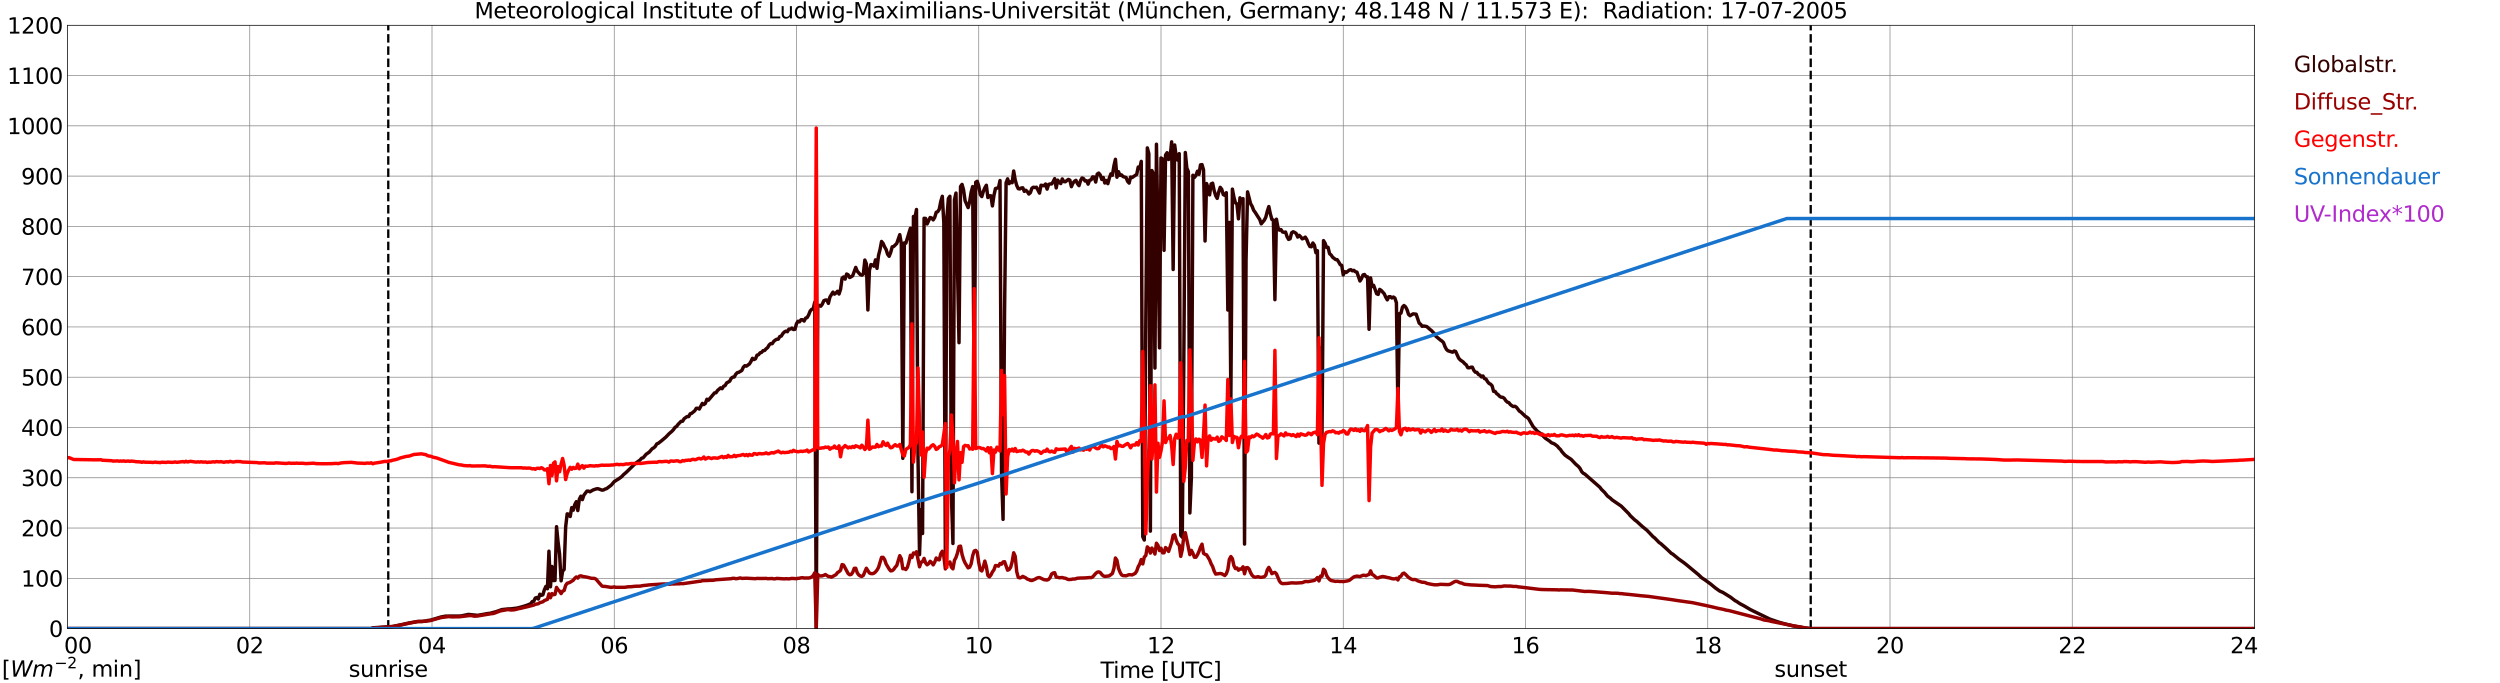<?xml version="1.0" encoding="utf-8" standalone="no"?>
<!DOCTYPE svg PUBLIC "-//W3C//DTD SVG 1.1//EN"
  "http://www.w3.org/Graphics/SVG/1.1/DTD/svg11.dtd">
<svg xmlns:xlink="http://www.w3.org/1999/xlink" width="1085.4pt" height="296.64pt" viewBox="0 0 1085.4 296.64" xmlns="http://www.w3.org/2000/svg" version="1.1">
 <defs>
  <style type="text/css">*{stroke-linejoin: round; stroke-linecap: butt}</style>
 </defs>
 <g id="figure_1">
  <g id="patch_1">
   <path d="M 0 296.64 
L 1085.4 296.64 
L 1085.4 0 
L 0 0 
z
" style="fill: #ffffff"/>
  </g>
  <g id="axes_1">
   <g id="patch_2">
    <path d="M 29.306 272.909 
L 978.814 272.909 
L 978.814 10.976 
L 29.306 10.976 
z
" style="fill: #ffffff"/>
   </g>
   <g id="patch_3">
    <path d="M 978.814 272.909 
L 978.814 272.909 
L 978.814 10.976 
L 978.814 10.976 
z
" clip-path="url(#p057a8a7fc3)" style="fill: #d3d3d3; opacity: 0.25; stroke: #d3d3d3; stroke-linejoin: miter"/>
   </g>
   <g id="matplotlib.axis_1">
    <g id="xtick_1">
     <g id="line2d_1">
      <path d="M 29.306 272.909 
L 29.306 10.976 
" clip-path="url(#p057a8a7fc3)" style="fill: none; stroke: #808080; stroke-width: 0.3; stroke-linecap: square"/>
     </g>
     <g id="line2d_2"/>
     <g id="text_1">
      <!--    00 -->
      <g transform="translate(18.733 283.627) scale(0.095 -0.095)">
       <defs>
        <path id="DejaVuSans-20" transform="scale(0.016)"/>
        <path id="DejaVuSans-30" d="M 2034 4250 
Q 1547 4250 1301 3770 
Q 1056 3291 1056 2328 
Q 1056 1369 1301 889 
Q 1547 409 2034 409 
Q 2525 409 2770 889 
Q 3016 1369 3016 2328 
Q 3016 3291 2770 3770 
Q 2525 4250 2034 4250 
z
M 2034 4750 
Q 2819 4750 3233 4129 
Q 3647 3509 3647 2328 
Q 3647 1150 3233 529 
Q 2819 -91 2034 -91 
Q 1250 -91 836 529 
Q 422 1150 422 2328 
Q 422 3509 836 4129 
Q 1250 4750 2034 4750 
z
" transform="scale(0.016)"/>
       </defs>
       <use xlink:href="#DejaVuSans-20"/>
       <use xlink:href="#DejaVuSans-20" transform="translate(31.787 0)"/>
       <use xlink:href="#DejaVuSans-20" transform="translate(63.574 0)"/>
       <use xlink:href="#DejaVuSans-30" transform="translate(95.361 0)"/>
       <use xlink:href="#DejaVuSans-30" transform="translate(158.984 0)"/>
      </g>
     </g>
    </g>
    <g id="xtick_2">
     <g id="line2d_3">
      <path d="M 108.431 272.909 
L 108.431 10.976 
" clip-path="url(#p057a8a7fc3)" style="fill: none; stroke: #808080; stroke-width: 0.3; stroke-linecap: square"/>
     </g>
     <g id="line2d_4"/>
     <g id="text_2">
      <!-- 02 -->
      <g transform="translate(102.387 283.627) scale(0.095 -0.095)">
       <defs>
        <path id="DejaVuSans-32" d="M 1228 531 
L 3431 531 
L 3431 0 
L 469 0 
L 469 531 
Q 828 903 1448 1529 
Q 2069 2156 2228 2338 
Q 2531 2678 2651 2914 
Q 2772 3150 2772 3378 
Q 2772 3750 2511 3984 
Q 2250 4219 1831 4219 
Q 1534 4219 1204 4116 
Q 875 4013 500 3803 
L 500 4441 
Q 881 4594 1212 4672 
Q 1544 4750 1819 4750 
Q 2544 4750 2975 4387 
Q 3406 4025 3406 3419 
Q 3406 3131 3298 2873 
Q 3191 2616 2906 2266 
Q 2828 2175 2409 1742 
Q 1991 1309 1228 531 
z
" transform="scale(0.016)"/>
       </defs>
       <use xlink:href="#DejaVuSans-30"/>
       <use xlink:href="#DejaVuSans-32" transform="translate(63.623 0)"/>
      </g>
     </g>
    </g>
    <g id="xtick_3">
     <g id="line2d_5">
      <path d="M 187.557 272.909 
L 187.557 10.976 
" clip-path="url(#p057a8a7fc3)" style="fill: none; stroke: #808080; stroke-width: 0.3; stroke-linecap: square"/>
     </g>
     <g id="line2d_6"/>
     <g id="text_3">
      <!-- 04 -->
      <g transform="translate(181.513 283.627) scale(0.095 -0.095)">
       <defs>
        <path id="DejaVuSans-34" d="M 2419 4116 
L 825 1625 
L 2419 1625 
L 2419 4116 
z
M 2253 4666 
L 3047 4666 
L 3047 1625 
L 3713 1625 
L 3713 1100 
L 3047 1100 
L 3047 0 
L 2419 0 
L 2419 1100 
L 313 1100 
L 313 1709 
L 2253 4666 
z
" transform="scale(0.016)"/>
       </defs>
       <use xlink:href="#DejaVuSans-30"/>
       <use xlink:href="#DejaVuSans-34" transform="translate(63.623 0)"/>
      </g>
     </g>
    </g>
    <g id="xtick_4">
     <g id="line2d_7">
      <path d="M 266.683 272.909 
L 266.683 10.976 
" clip-path="url(#p057a8a7fc3)" style="fill: none; stroke: #808080; stroke-width: 0.3; stroke-linecap: square"/>
     </g>
     <g id="line2d_8"/>
     <g id="text_4">
      <!-- 06 -->
      <g transform="translate(260.638 283.627) scale(0.095 -0.095)">
       <defs>
        <path id="DejaVuSans-36" d="M 2113 2584 
Q 1688 2584 1439 2293 
Q 1191 2003 1191 1497 
Q 1191 994 1439 701 
Q 1688 409 2113 409 
Q 2538 409 2786 701 
Q 3034 994 3034 1497 
Q 3034 2003 2786 2293 
Q 2538 2584 2113 2584 
z
M 3366 4563 
L 3366 3988 
Q 3128 4100 2886 4159 
Q 2644 4219 2406 4219 
Q 1781 4219 1451 3797 
Q 1122 3375 1075 2522 
Q 1259 2794 1537 2939 
Q 1816 3084 2150 3084 
Q 2853 3084 3261 2657 
Q 3669 2231 3669 1497 
Q 3669 778 3244 343 
Q 2819 -91 2113 -91 
Q 1303 -91 875 529 
Q 447 1150 447 2328 
Q 447 3434 972 4092 
Q 1497 4750 2381 4750 
Q 2619 4750 2861 4703 
Q 3103 4656 3366 4563 
z
" transform="scale(0.016)"/>
       </defs>
       <use xlink:href="#DejaVuSans-30"/>
       <use xlink:href="#DejaVuSans-36" transform="translate(63.623 0)"/>
      </g>
     </g>
    </g>
    <g id="xtick_5">
     <g id="line2d_9">
      <path d="M 345.808 272.909 
L 345.808 10.976 
" clip-path="url(#p057a8a7fc3)" style="fill: none; stroke: #808080; stroke-width: 0.3; stroke-linecap: square"/>
     </g>
     <g id="line2d_10"/>
     <g id="text_5">
      <!-- 08 -->
      <g transform="translate(339.764 283.627) scale(0.095 -0.095)">
       <defs>
        <path id="DejaVuSans-38" d="M 2034 2216 
Q 1584 2216 1326 1975 
Q 1069 1734 1069 1313 
Q 1069 891 1326 650 
Q 1584 409 2034 409 
Q 2484 409 2743 651 
Q 3003 894 3003 1313 
Q 3003 1734 2745 1975 
Q 2488 2216 2034 2216 
z
M 1403 2484 
Q 997 2584 770 2862 
Q 544 3141 544 3541 
Q 544 4100 942 4425 
Q 1341 4750 2034 4750 
Q 2731 4750 3128 4425 
Q 3525 4100 3525 3541 
Q 3525 3141 3298 2862 
Q 3072 2584 2669 2484 
Q 3125 2378 3379 2068 
Q 3634 1759 3634 1313 
Q 3634 634 3220 271 
Q 2806 -91 2034 -91 
Q 1263 -91 848 271 
Q 434 634 434 1313 
Q 434 1759 690 2068 
Q 947 2378 1403 2484 
z
M 1172 3481 
Q 1172 3119 1398 2916 
Q 1625 2713 2034 2713 
Q 2441 2713 2670 2916 
Q 2900 3119 2900 3481 
Q 2900 3844 2670 4047 
Q 2441 4250 2034 4250 
Q 1625 4250 1398 4047 
Q 1172 3844 1172 3481 
z
" transform="scale(0.016)"/>
       </defs>
       <use xlink:href="#DejaVuSans-30"/>
       <use xlink:href="#DejaVuSans-38" transform="translate(63.623 0)"/>
      </g>
     </g>
    </g>
    <g id="xtick_6">
     <g id="line2d_11">
      <path d="M 424.934 272.909 
L 424.934 10.976 
" clip-path="url(#p057a8a7fc3)" style="fill: none; stroke: #808080; stroke-width: 0.3; stroke-linecap: square"/>
     </g>
     <g id="line2d_12"/>
     <g id="text_6">
      <!-- 10 -->
      <g transform="translate(418.89 283.627) scale(0.095 -0.095)">
       <defs>
        <path id="DejaVuSans-31" d="M 794 531 
L 1825 531 
L 1825 4091 
L 703 3866 
L 703 4441 
L 1819 4666 
L 2450 4666 
L 2450 531 
L 3481 531 
L 3481 0 
L 794 0 
L 794 531 
z
" transform="scale(0.016)"/>
       </defs>
       <use xlink:href="#DejaVuSans-31"/>
       <use xlink:href="#DejaVuSans-30" transform="translate(63.623 0)"/>
      </g>
     </g>
    </g>
    <g id="xtick_7">
     <g id="line2d_13">
      <path d="M 504.06 272.909 
L 504.06 10.976 
" clip-path="url(#p057a8a7fc3)" style="fill: none; stroke: #808080; stroke-width: 0.3; stroke-linecap: square"/>
     </g>
     <g id="line2d_14"/>
     <g id="text_7">
      <!-- 12 -->
      <g transform="translate(498.015 283.627) scale(0.095 -0.095)">
       <use xlink:href="#DejaVuSans-31"/>
       <use xlink:href="#DejaVuSans-32" transform="translate(63.623 0)"/>
      </g>
     </g>
    </g>
    <g id="xtick_8">
     <g id="line2d_15">
      <path d="M 583.185 272.909 
L 583.185 10.976 
" clip-path="url(#p057a8a7fc3)" style="fill: none; stroke: #808080; stroke-width: 0.3; stroke-linecap: square"/>
     </g>
     <g id="line2d_16"/>
     <g id="text_8">
      <!-- 14 -->
      <g transform="translate(577.141 283.627) scale(0.095 -0.095)">
       <use xlink:href="#DejaVuSans-31"/>
       <use xlink:href="#DejaVuSans-34" transform="translate(63.623 0)"/>
      </g>
     </g>
    </g>
    <g id="xtick_9">
     <g id="line2d_17">
      <path d="M 662.311 272.909 
L 662.311 10.976 
" clip-path="url(#p057a8a7fc3)" style="fill: none; stroke: #808080; stroke-width: 0.3; stroke-linecap: square"/>
     </g>
     <g id="line2d_18"/>
     <g id="text_9">
      <!-- 16 -->
      <g transform="translate(656.267 283.627) scale(0.095 -0.095)">
       <use xlink:href="#DejaVuSans-31"/>
       <use xlink:href="#DejaVuSans-36" transform="translate(63.623 0)"/>
      </g>
     </g>
    </g>
    <g id="xtick_10">
     <g id="line2d_19">
      <path d="M 741.437 272.909 
L 741.437 10.976 
" clip-path="url(#p057a8a7fc3)" style="fill: none; stroke: #808080; stroke-width: 0.3; stroke-linecap: square"/>
     </g>
     <g id="line2d_20"/>
     <g id="text_10">
      <!-- 18 -->
      <g transform="translate(735.392 283.627) scale(0.095 -0.095)">
       <use xlink:href="#DejaVuSans-31"/>
       <use xlink:href="#DejaVuSans-38" transform="translate(63.623 0)"/>
      </g>
     </g>
    </g>
    <g id="xtick_11">
     <g id="line2d_21">
      <path d="M 820.562 272.909 
L 820.562 10.976 
" clip-path="url(#p057a8a7fc3)" style="fill: none; stroke: #808080; stroke-width: 0.3; stroke-linecap: square"/>
     </g>
     <g id="line2d_22"/>
     <g id="text_11">
      <!-- 20 -->
      <g transform="translate(814.518 283.627) scale(0.095 -0.095)">
       <use xlink:href="#DejaVuSans-32"/>
       <use xlink:href="#DejaVuSans-30" transform="translate(63.623 0)"/>
      </g>
     </g>
    </g>
    <g id="xtick_12">
     <g id="line2d_23">
      <path d="M 899.688 272.909 
L 899.688 10.976 
" clip-path="url(#p057a8a7fc3)" style="fill: none; stroke: #808080; stroke-width: 0.3; stroke-linecap: square"/>
     </g>
     <g id="line2d_24"/>
     <g id="text_12">
      <!-- 22 -->
      <g transform="translate(893.644 283.627) scale(0.095 -0.095)">
       <use xlink:href="#DejaVuSans-32"/>
       <use xlink:href="#DejaVuSans-32" transform="translate(63.623 0)"/>
      </g>
     </g>
    </g>
    <g id="xtick_13">
     <g id="line2d_25">
      <path d="M 978.814 272.909 
L 978.814 10.976 
" clip-path="url(#p057a8a7fc3)" style="fill: none; stroke: #808080; stroke-width: 0.3; stroke-linecap: square"/>
     </g>
     <g id="line2d_26"/>
     <g id="text_13">
      <!-- 24    -->
      <g transform="translate(968.241 283.627) scale(0.095 -0.095)">
       <use xlink:href="#DejaVuSans-32"/>
       <use xlink:href="#DejaVuSans-34" transform="translate(63.623 0)"/>
       <use xlink:href="#DejaVuSans-20" transform="translate(127.246 0)"/>
       <use xlink:href="#DejaVuSans-20" transform="translate(159.033 0)"/>
       <use xlink:href="#DejaVuSans-20" transform="translate(190.82 0)"/>
      </g>
     </g>
    </g>
    <g id="text_14">
     <!-- Time [UTC] -->
     <g transform="translate(477.806 294.322) scale(0.095 -0.095)">
      <defs>
       <path id="DejaVuSans-54" d="M -19 4666 
L 3928 4666 
L 3928 4134 
L 2272 4134 
L 2272 0 
L 1638 0 
L 1638 4134 
L -19 4134 
L -19 4666 
z
" transform="scale(0.016)"/>
       <path id="DejaVuSans-69" d="M 603 3500 
L 1178 3500 
L 1178 0 
L 603 0 
L 603 3500 
z
M 603 4863 
L 1178 4863 
L 1178 4134 
L 603 4134 
L 603 4863 
z
" transform="scale(0.016)"/>
       <path id="DejaVuSans-6d" d="M 3328 2828 
Q 3544 3216 3844 3400 
Q 4144 3584 4550 3584 
Q 5097 3584 5394 3201 
Q 5691 2819 5691 2113 
L 5691 0 
L 5113 0 
L 5113 2094 
Q 5113 2597 4934 2840 
Q 4756 3084 4391 3084 
Q 3944 3084 3684 2787 
Q 3425 2491 3425 1978 
L 3425 0 
L 2847 0 
L 2847 2094 
Q 2847 2600 2669 2842 
Q 2491 3084 2119 3084 
Q 1678 3084 1418 2786 
Q 1159 2488 1159 1978 
L 1159 0 
L 581 0 
L 581 3500 
L 1159 3500 
L 1159 2956 
Q 1356 3278 1631 3431 
Q 1906 3584 2284 3584 
Q 2666 3584 2933 3390 
Q 3200 3197 3328 2828 
z
" transform="scale(0.016)"/>
       <path id="DejaVuSans-65" d="M 3597 1894 
L 3597 1613 
L 953 1613 
Q 991 1019 1311 708 
Q 1631 397 2203 397 
Q 2534 397 2845 478 
Q 3156 559 3463 722 
L 3463 178 
Q 3153 47 2828 -22 
Q 2503 -91 2169 -91 
Q 1331 -91 842 396 
Q 353 884 353 1716 
Q 353 2575 817 3079 
Q 1281 3584 2069 3584 
Q 2775 3584 3186 3129 
Q 3597 2675 3597 1894 
z
M 3022 2063 
Q 3016 2534 2758 2815 
Q 2500 3097 2075 3097 
Q 1594 3097 1305 2825 
Q 1016 2553 972 2059 
L 3022 2063 
z
" transform="scale(0.016)"/>
       <path id="DejaVuSans-5b" d="M 550 4863 
L 1875 4863 
L 1875 4416 
L 1125 4416 
L 1125 -397 
L 1875 -397 
L 1875 -844 
L 550 -844 
L 550 4863 
z
" transform="scale(0.016)"/>
       <path id="DejaVuSans-55" d="M 556 4666 
L 1191 4666 
L 1191 1831 
Q 1191 1081 1462 751 
Q 1734 422 2344 422 
Q 2950 422 3222 751 
Q 3494 1081 3494 1831 
L 3494 4666 
L 4128 4666 
L 4128 1753 
Q 4128 841 3676 375 
Q 3225 -91 2344 -91 
Q 1459 -91 1007 375 
Q 556 841 556 1753 
L 556 4666 
z
" transform="scale(0.016)"/>
       <path id="DejaVuSans-43" d="M 4122 4306 
L 4122 3641 
Q 3803 3938 3442 4084 
Q 3081 4231 2675 4231 
Q 1875 4231 1450 3742 
Q 1025 3253 1025 2328 
Q 1025 1406 1450 917 
Q 1875 428 2675 428 
Q 3081 428 3442 575 
Q 3803 722 4122 1019 
L 4122 359 
Q 3791 134 3420 21 
Q 3050 -91 2638 -91 
Q 1578 -91 968 557 
Q 359 1206 359 2328 
Q 359 3453 968 4101 
Q 1578 4750 2638 4750 
Q 3056 4750 3426 4639 
Q 3797 4528 4122 4306 
z
" transform="scale(0.016)"/>
       <path id="DejaVuSans-5d" d="M 1947 4863 
L 1947 -844 
L 622 -844 
L 622 -397 
L 1369 -397 
L 1369 4416 
L 622 4416 
L 622 4863 
L 1947 4863 
z
" transform="scale(0.016)"/>
      </defs>
      <use xlink:href="#DejaVuSans-54"/>
      <use xlink:href="#DejaVuSans-69" transform="translate(57.959 0)"/>
      <use xlink:href="#DejaVuSans-6d" transform="translate(85.742 0)"/>
      <use xlink:href="#DejaVuSans-65" transform="translate(183.154 0)"/>
      <use xlink:href="#DejaVuSans-20" transform="translate(244.678 0)"/>
      <use xlink:href="#DejaVuSans-5b" transform="translate(276.465 0)"/>
      <use xlink:href="#DejaVuSans-55" transform="translate(315.479 0)"/>
      <use xlink:href="#DejaVuSans-54" transform="translate(388.672 0)"/>
      <use xlink:href="#DejaVuSans-43" transform="translate(443.881 0)"/>
      <use xlink:href="#DejaVuSans-5d" transform="translate(513.705 0)"/>
     </g>
    </g>
   </g>
   <g id="matplotlib.axis_2">
    <g id="ytick_1">
     <g id="line2d_27">
      <path d="M 29.306 272.909 
L 978.814 272.909 
" clip-path="url(#p057a8a7fc3)" style="fill: none; stroke: #808080; stroke-width: 0.3; stroke-linecap: square"/>
     </g>
     <g id="line2d_28"/>
     <g id="text_15">
      <!-- 0 -->
      <g transform="translate(21.261 276.518) scale(0.095 -0.095)">
       <use xlink:href="#DejaVuSans-30"/>
      </g>
     </g>
    </g>
    <g id="ytick_2">
     <g id="line2d_29">
      <path d="M 29.306 251.081 
L 978.814 251.081 
" clip-path="url(#p057a8a7fc3)" style="fill: none; stroke: #808080; stroke-width: 0.3; stroke-linecap: square"/>
     </g>
     <g id="line2d_30"/>
     <g id="text_16">
      <!-- 100 -->
      <g transform="translate(9.173 254.69) scale(0.095 -0.095)">
       <use xlink:href="#DejaVuSans-31"/>
       <use xlink:href="#DejaVuSans-30" transform="translate(63.623 0)"/>
       <use xlink:href="#DejaVuSans-30" transform="translate(127.246 0)"/>
      </g>
     </g>
    </g>
    <g id="ytick_3">
     <g id="line2d_31">
      <path d="M 29.306 229.253 
L 978.814 229.253 
" clip-path="url(#p057a8a7fc3)" style="fill: none; stroke: #808080; stroke-width: 0.3; stroke-linecap: square"/>
     </g>
     <g id="line2d_32"/>
     <g id="text_17">
      <!-- 200 -->
      <g transform="translate(9.173 232.863) scale(0.095 -0.095)">
       <use xlink:href="#DejaVuSans-32"/>
       <use xlink:href="#DejaVuSans-30" transform="translate(63.623 0)"/>
       <use xlink:href="#DejaVuSans-30" transform="translate(127.246 0)"/>
      </g>
     </g>
    </g>
    <g id="ytick_4">
     <g id="line2d_33">
      <path d="M 29.306 207.426 
L 978.814 207.426 
" clip-path="url(#p057a8a7fc3)" style="fill: none; stroke: #808080; stroke-width: 0.3; stroke-linecap: square"/>
     </g>
     <g id="line2d_34"/>
     <g id="text_18">
      <!-- 300 -->
      <g transform="translate(9.173 211.035) scale(0.095 -0.095)">
       <defs>
        <path id="DejaVuSans-33" d="M 2597 2516 
Q 3050 2419 3304 2112 
Q 3559 1806 3559 1356 
Q 3559 666 3084 287 
Q 2609 -91 1734 -91 
Q 1441 -91 1130 -33 
Q 819 25 488 141 
L 488 750 
Q 750 597 1062 519 
Q 1375 441 1716 441 
Q 2309 441 2620 675 
Q 2931 909 2931 1356 
Q 2931 1769 2642 2001 
Q 2353 2234 1838 2234 
L 1294 2234 
L 1294 2753 
L 1863 2753 
Q 2328 2753 2575 2939 
Q 2822 3125 2822 3475 
Q 2822 3834 2567 4026 
Q 2313 4219 1838 4219 
Q 1578 4219 1281 4162 
Q 984 4106 628 3988 
L 628 4550 
Q 988 4650 1302 4700 
Q 1616 4750 1894 4750 
Q 2613 4750 3031 4423 
Q 3450 4097 3450 3541 
Q 3450 3153 3228 2886 
Q 3006 2619 2597 2516 
z
" transform="scale(0.016)"/>
       </defs>
       <use xlink:href="#DejaVuSans-33"/>
       <use xlink:href="#DejaVuSans-30" transform="translate(63.623 0)"/>
       <use xlink:href="#DejaVuSans-30" transform="translate(127.246 0)"/>
      </g>
     </g>
    </g>
    <g id="ytick_5">
     <g id="line2d_35">
      <path d="M 29.306 185.598 
L 978.814 185.598 
" clip-path="url(#p057a8a7fc3)" style="fill: none; stroke: #808080; stroke-width: 0.3; stroke-linecap: square"/>
     </g>
     <g id="line2d_36"/>
     <g id="text_19">
      <!-- 400 -->
      <g transform="translate(9.173 189.207) scale(0.095 -0.095)">
       <use xlink:href="#DejaVuSans-34"/>
       <use xlink:href="#DejaVuSans-30" transform="translate(63.623 0)"/>
       <use xlink:href="#DejaVuSans-30" transform="translate(127.246 0)"/>
      </g>
     </g>
    </g>
    <g id="ytick_6">
     <g id="line2d_37">
      <path d="M 29.306 163.77 
L 978.814 163.77 
" clip-path="url(#p057a8a7fc3)" style="fill: none; stroke: #808080; stroke-width: 0.3; stroke-linecap: square"/>
     </g>
     <g id="line2d_38"/>
     <g id="text_20">
      <!-- 500 -->
      <g transform="translate(9.173 167.379) scale(0.095 -0.095)">
       <defs>
        <path id="DejaVuSans-35" d="M 691 4666 
L 3169 4666 
L 3169 4134 
L 1269 4134 
L 1269 2991 
Q 1406 3038 1543 3061 
Q 1681 3084 1819 3084 
Q 2600 3084 3056 2656 
Q 3513 2228 3513 1497 
Q 3513 744 3044 326 
Q 2575 -91 1722 -91 
Q 1428 -91 1123 -41 
Q 819 9 494 109 
L 494 744 
Q 775 591 1075 516 
Q 1375 441 1709 441 
Q 2250 441 2565 725 
Q 2881 1009 2881 1497 
Q 2881 1984 2565 2268 
Q 2250 2553 1709 2553 
Q 1456 2553 1204 2497 
Q 953 2441 691 2322 
L 691 4666 
z
" transform="scale(0.016)"/>
       </defs>
       <use xlink:href="#DejaVuSans-35"/>
       <use xlink:href="#DejaVuSans-30" transform="translate(63.623 0)"/>
       <use xlink:href="#DejaVuSans-30" transform="translate(127.246 0)"/>
      </g>
     </g>
    </g>
    <g id="ytick_7">
     <g id="line2d_39">
      <path d="M 29.306 141.942 
L 978.814 141.942 
" clip-path="url(#p057a8a7fc3)" style="fill: none; stroke: #808080; stroke-width: 0.3; stroke-linecap: square"/>
     </g>
     <g id="line2d_40"/>
     <g id="text_21">
      <!-- 600 -->
      <g transform="translate(9.173 145.551) scale(0.095 -0.095)">
       <use xlink:href="#DejaVuSans-36"/>
       <use xlink:href="#DejaVuSans-30" transform="translate(63.623 0)"/>
       <use xlink:href="#DejaVuSans-30" transform="translate(127.246 0)"/>
      </g>
     </g>
    </g>
    <g id="ytick_8">
     <g id="line2d_41">
      <path d="M 29.306 120.114 
L 978.814 120.114 
" clip-path="url(#p057a8a7fc3)" style="fill: none; stroke: #808080; stroke-width: 0.3; stroke-linecap: square"/>
     </g>
     <g id="line2d_42"/>
     <g id="text_22">
      <!-- 700 -->
      <g transform="translate(9.173 123.724) scale(0.095 -0.095)">
       <defs>
        <path id="DejaVuSans-37" d="M 525 4666 
L 3525 4666 
L 3525 4397 
L 1831 0 
L 1172 0 
L 2766 4134 
L 525 4134 
L 525 4666 
z
" transform="scale(0.016)"/>
       </defs>
       <use xlink:href="#DejaVuSans-37"/>
       <use xlink:href="#DejaVuSans-30" transform="translate(63.623 0)"/>
       <use xlink:href="#DejaVuSans-30" transform="translate(127.246 0)"/>
      </g>
     </g>
    </g>
    <g id="ytick_9">
     <g id="line2d_43">
      <path d="M 29.306 98.287 
L 978.814 98.287 
" clip-path="url(#p057a8a7fc3)" style="fill: none; stroke: #808080; stroke-width: 0.3; stroke-linecap: square"/>
     </g>
     <g id="line2d_44"/>
     <g id="text_23">
      <!-- 800 -->
      <g transform="translate(9.173 101.896) scale(0.095 -0.095)">
       <use xlink:href="#DejaVuSans-38"/>
       <use xlink:href="#DejaVuSans-30" transform="translate(63.623 0)"/>
       <use xlink:href="#DejaVuSans-30" transform="translate(127.246 0)"/>
      </g>
     </g>
    </g>
    <g id="ytick_10">
     <g id="line2d_45">
      <path d="M 29.306 76.459 
L 978.814 76.459 
" clip-path="url(#p057a8a7fc3)" style="fill: none; stroke: #808080; stroke-width: 0.3; stroke-linecap: square"/>
     </g>
     <g id="line2d_46"/>
     <g id="text_24">
      <!-- 900 -->
      <g transform="translate(9.173 80.068) scale(0.095 -0.095)">
       <defs>
        <path id="DejaVuSans-39" d="M 703 97 
L 703 672 
Q 941 559 1184 500 
Q 1428 441 1663 441 
Q 2288 441 2617 861 
Q 2947 1281 2994 2138 
Q 2813 1869 2534 1725 
Q 2256 1581 1919 1581 
Q 1219 1581 811 2004 
Q 403 2428 403 3163 
Q 403 3881 828 4315 
Q 1253 4750 1959 4750 
Q 2769 4750 3195 4129 
Q 3622 3509 3622 2328 
Q 3622 1225 3098 567 
Q 2575 -91 1691 -91 
Q 1453 -91 1209 -44 
Q 966 3 703 97 
z
M 1959 2075 
Q 2384 2075 2632 2365 
Q 2881 2656 2881 3163 
Q 2881 3666 2632 3958 
Q 2384 4250 1959 4250 
Q 1534 4250 1286 3958 
Q 1038 3666 1038 3163 
Q 1038 2656 1286 2365 
Q 1534 2075 1959 2075 
z
" transform="scale(0.016)"/>
       </defs>
       <use xlink:href="#DejaVuSans-39"/>
       <use xlink:href="#DejaVuSans-30" transform="translate(63.623 0)"/>
       <use xlink:href="#DejaVuSans-30" transform="translate(127.246 0)"/>
      </g>
     </g>
    </g>
    <g id="ytick_11">
     <g id="line2d_47">
      <path d="M 29.306 54.631 
L 978.814 54.631 
" clip-path="url(#p057a8a7fc3)" style="fill: none; stroke: #808080; stroke-width: 0.3; stroke-linecap: square"/>
     </g>
     <g id="line2d_48"/>
     <g id="text_25">
      <!-- 1000 -->
      <g transform="translate(3.128 58.24) scale(0.095 -0.095)">
       <use xlink:href="#DejaVuSans-31"/>
       <use xlink:href="#DejaVuSans-30" transform="translate(63.623 0)"/>
       <use xlink:href="#DejaVuSans-30" transform="translate(127.246 0)"/>
       <use xlink:href="#DejaVuSans-30" transform="translate(190.869 0)"/>
      </g>
     </g>
    </g>
    <g id="ytick_12">
     <g id="line2d_49">
      <path d="M 29.306 32.803 
L 978.814 32.803 
" clip-path="url(#p057a8a7fc3)" style="fill: none; stroke: #808080; stroke-width: 0.3; stroke-linecap: square"/>
     </g>
     <g id="line2d_50"/>
     <g id="text_26">
      <!-- 1100 -->
      <g transform="translate(3.128 36.413) scale(0.095 -0.095)">
       <use xlink:href="#DejaVuSans-31"/>
       <use xlink:href="#DejaVuSans-31" transform="translate(63.623 0)"/>
       <use xlink:href="#DejaVuSans-30" transform="translate(127.246 0)"/>
       <use xlink:href="#DejaVuSans-30" transform="translate(190.869 0)"/>
      </g>
     </g>
    </g>
    <g id="ytick_13">
     <g id="line2d_51">
      <path d="M 29.306 10.976 
L 978.814 10.976 
" clip-path="url(#p057a8a7fc3)" style="fill: none; stroke: #808080; stroke-width: 0.3; stroke-linecap: square"/>
     </g>
     <g id="line2d_52"/>
     <g id="text_27">
      <!-- 1200 -->
      <g transform="translate(3.128 14.585) scale(0.095 -0.095)">
       <use xlink:href="#DejaVuSans-31"/>
       <use xlink:href="#DejaVuSans-32" transform="translate(63.623 0)"/>
       <use xlink:href="#DejaVuSans-30" transform="translate(127.246 0)"/>
       <use xlink:href="#DejaVuSans-30" transform="translate(190.869 0)"/>
      </g>
     </g>
    </g>
   </g>
   <g id="line2d_53">
    <path d="M 168.567 272.909 
L 168.567 10.976 
" clip-path="url(#p057a8a7fc3)" style="fill: none; stroke-dasharray: 3.7,1.6; stroke-dashoffset: 0; stroke: #000000"/>
   </g>
   <g id="line2d_54">
    <path d="M 786.143 272.909 
L 786.143 10.976 
" clip-path="url(#p057a8a7fc3)" style="fill: none; stroke-dasharray: 3.7,1.6; stroke-dashoffset: 0; stroke: #000000"/>
   </g>
   <g id="line2d_55">
    <path d="M 29.306 272.909 
L 161.182 272.909 
L 161.841 272.568 
L 163.16 272.485 
L 170.413 271.994 
L 175.688 270.931 
L 176.348 270.726 
L 177.007 270.643 
L 177.666 270.438 
L 180.304 270.03 
L 180.963 269.866 
L 183.601 269.783 
L 184.92 269.619 
L 185.579 269.414 
L 186.898 269.25 
L 191.513 267.858 
L 193.492 267.491 
L 200.085 267.45 
L 202.723 266.876 
L 203.382 266.753 
L 207.339 267.162 
L 211.954 266.343 
L 212.614 266.302 
L 215.251 265.607 
L 217.889 264.664 
L 220.526 264.379 
L 221.845 264.337 
L 224.482 264.01 
L 225.801 263.682 
L 227.779 263.108 
L 229.098 262.658 
L 230.417 262.126 
L 231.076 261.183 
L 231.736 261.061 
L 232.395 259.668 
L 233.054 259.421 
L 233.714 260.078 
L 234.373 257.99 
L 235.033 258.481 
L 235.692 258.234 
L 236.351 256.023 
L 237.011 254.591 
L 237.67 255.615 
L 238.329 239.314 
L 238.989 254.755 
L 239.648 245.949 
L 240.308 252.05 
L 240.967 252.011 
L 241.626 228.666 
L 242.286 235.302 
L 242.945 240.543 
L 243.604 252.175 
L 244.264 247.955 
L 244.923 247.259 
L 245.583 228.749 
L 246.242 223.098 
L 246.901 223.262 
L 247.561 224.244 
L 248.22 220.396 
L 248.88 221.5 
L 249.539 219.084 
L 250.198 217.816 
L 250.858 221.664 
L 251.517 216.75 
L 252.176 215.438 
L 252.836 216.914 
L 253.495 214.989 
L 254.814 213.227 
L 255.473 213.227 
L 256.133 213.515 
L 257.451 212.736 
L 258.77 212.287 
L 259.43 212.162 
L 260.089 212.328 
L 261.408 212.819 
L 262.067 212.695 
L 262.726 212.328 
L 263.386 212.123 
L 265.364 210.647 
L 266.683 209.091 
L 268.661 207.862 
L 269.98 206.88 
L 270.639 206.142 
L 271.958 204.996 
L 273.936 203.071 
L 275.255 201.803 
L 275.914 201.148 
L 277.892 199.714 
L 278.552 198.935 
L 279.211 198.771 
L 280.53 197.214 
L 281.849 196.315 
L 283.167 194.798 
L 283.827 194.431 
L 284.486 193.816 
L 285.145 192.711 
L 285.805 192.465 
L 287.124 191.441 
L 289.102 189.762 
L 290.42 188.37 
L 291.739 187.224 
L 292.399 186.528 
L 293.058 185.543 
L 293.717 185.174 
L 294.377 184.275 
L 295.696 182.924 
L 296.355 182.882 
L 297.014 181.776 
L 298.333 180.835 
L 298.992 180.874 
L 299.652 179.648 
L 300.311 179.442 
L 301.63 178.336 
L 302.289 177.27 
L 302.949 177.231 
L 303.608 177.6 
L 304.927 175.142 
L 305.586 175.633 
L 306.246 175.142 
L 306.905 173.339 
L 307.564 173.75 
L 308.883 172.193 
L 310.202 170.596 
L 310.861 170.515 
L 311.521 169.533 
L 312.839 168.384 
L 313.499 168.753 
L 314.158 167.688 
L 314.818 167.402 
L 315.477 166.256 
L 316.796 165.518 
L 317.455 164.248 
L 318.114 163.757 
L 318.774 163.676 
L 319.433 162.487 
L 320.093 161.792 
L 320.752 161.627 
L 322.071 160.849 
L 322.73 159.415 
L 323.39 158.761 
L 324.049 158.966 
L 325.368 158.023 
L 326.027 156.96 
L 326.686 155.567 
L 327.346 156.1 
L 328.005 155.772 
L 328.665 154.216 
L 329.324 154.011 
L 329.983 153.192 
L 330.643 152.987 
L 331.302 152.249 
L 331.961 152.169 
L 332.621 151.431 
L 333.28 150.898 
L 333.94 149.752 
L 334.599 149.178 
L 335.258 149.22 
L 335.918 148.235 
L 336.577 147.663 
L 337.236 147.294 
L 337.896 147.253 
L 338.555 146.107 
L 339.215 145.902 
L 339.874 144.837 
L 340.533 144.14 
L 341.193 143.771 
L 341.852 144.018 
L 342.512 142.872 
L 343.171 142.872 
L 343.83 142.462 
L 344.49 143.075 
L 345.149 142.953 
L 345.808 140.537 
L 346.468 139.471 
L 347.127 139.718 
L 347.787 138.817 
L 348.446 138.817 
L 349.105 139.391 
L 349.765 138.12 
L 350.424 137.876 
L 351.083 136.728 
L 351.743 135.049 
L 352.402 134.311 
L 353.062 134.108 
L 353.721 131.201 
L 354.38 272.909 
L 355.04 133.137 
L 355.699 132.565 
L 356.359 132.932 
L 357.018 132.032 
L 357.677 130.557 
L 358.337 130.271 
L 358.996 130.271 
L 359.655 131.705 
L 360.315 128.961 
L 361.634 126.831 
L 362.293 127.691 
L 362.952 127.2 
L 363.612 126.462 
L 364.271 127.649 
L 364.93 125.643 
L 365.59 120.811 
L 366.249 120.237 
L 366.909 121.18 
L 367.568 118.969 
L 368.227 119.296 
L 368.887 120.483 
L 369.546 120.156 
L 370.206 119.704 
L 371.524 116.1 
L 372.184 117.74 
L 373.502 119.213 
L 374.162 119.46 
L 374.821 119.008 
L 375.481 112.907 
L 376.14 114.544 
L 376.799 134.571 
L 377.459 117.412 
L 378.118 114.871 
L 378.777 115.037 
L 379.437 115.568 
L 380.096 112.824 
L 380.756 116.511 
L 381.415 110.94 
L 382.074 108.321 
L 382.734 104.839 
L 383.393 105.658 
L 384.053 107.173 
L 384.712 108.321 
L 385.371 110.408 
L 386.031 111.268 
L 386.69 109.631 
L 387.349 107.173 
L 388.009 107.009 
L 389.328 105.699 
L 390.646 101.89 
L 391.306 105.741 
L 391.965 198.989 
L 392.624 105.453 
L 393.284 105.577 
L 395.262 99.105 
L 395.921 213.487 
L 396.581 93.987 
L 397.24 94.561 
L 397.899 90.957 
L 398.559 198.539 
L 399.218 240.802 
L 399.878 221.308 
L 400.537 231.628 
L 401.196 94.764 
L 401.856 94.847 
L 402.515 97.222 
L 403.834 94.436 
L 404.493 94.641 
L 405.153 95.46 
L 405.812 94.397 
L 406.471 92.184 
L 407.131 91.898 
L 407.79 90.833 
L 408.45 87.434 
L 409.109 85.223 
L 409.768 96.689 
L 410.428 240.514 
L 411.087 94.724 
L 411.746 86.205 
L 412.406 85.223 
L 413.065 215.246 
L 413.725 235.97 
L 414.384 86.738 
L 415.043 83.83 
L 416.362 148.781 
L 417.022 80.964 
L 417.681 80.063 
L 418.34 82.438 
L 419 87.148 
L 420.318 90.136 
L 420.978 87.639 
L 421.637 83.461 
L 422.297 81.006 
L 422.956 174.254 
L 423.615 79.122 
L 424.275 78.712 
L 424.934 80.801 
L 425.593 84.446 
L 426.253 85.345 
L 426.912 83.134 
L 427.572 81.578 
L 428.231 80.432 
L 428.89 85.755 
L 429.55 85.018 
L 430.209 85.018 
L 430.869 89.401 
L 431.528 84.854 
L 432.187 81.866 
L 433.506 81.497 
L 434.165 78.384 
L 434.825 205.295 
L 435.484 225.486 
L 436.144 134.981 
L 436.803 79.366 
L 437.462 77.646 
L 438.122 79.735 
L 438.781 78.917 
L 439.44 79.325 
L 440.1 74.248 
L 440.759 78.138 
L 441.419 80.512 
L 442.078 81.905 
L 442.737 82.029 
L 443.397 81.619 
L 444.056 81.536 
L 444.716 83.092 
L 445.375 82.601 
L 446.034 83.217 
L 446.694 84.241 
L 447.353 83.625 
L 448.012 81.702 
L 448.672 81.292 
L 449.331 81.414 
L 449.991 81.292 
L 451.309 83.83 
L 451.969 80.432 
L 453.287 80.637 
L 453.947 79.899 
L 454.606 82.11 
L 455.266 80.063 
L 455.925 79.858 
L 456.584 79.858 
L 457.244 78.875 
L 457.903 77.566 
L 458.563 81.578 
L 459.222 78.22 
L 459.881 79.203 
L 460.541 79.694 
L 461.2 77.688 
L 461.859 78.834 
L 462.519 78.917 
L 463.838 77.893 
L 464.497 78.22 
L 465.156 81.045 
L 465.816 79.53 
L 466.475 78.712 
L 467.134 78.301 
L 467.794 79.735 
L 468.453 80.595 
L 469.113 78.465 
L 469.772 77.278 
L 470.431 77.524 
L 471.091 78.589 
L 471.75 78.465 
L 472.409 79.94 
L 473.069 78.262 
L 473.728 78.057 
L 474.388 76.786 
L 475.047 76.869 
L 475.706 79.039 
L 476.366 75.599 
L 477.025 75.149 
L 477.685 75.968 
L 478.344 77.893 
L 479.003 77.072 
L 479.663 79.449 
L 480.322 78.384 
L 480.981 79.735 
L 481.641 77.236 
L 482.3 75.477 
L 482.96 76.09 
L 483.619 71.995 
L 484.278 69.168 
L 484.938 76.95 
L 485.597 74.534 
L 486.256 76.132 
L 486.916 75.926 
L 487.575 76.664 
L 488.894 77.072 
L 489.553 78.712 
L 490.213 79.489 
L 490.872 76.869 
L 491.532 77.072 
L 493.51 75.721 
L 494.169 72.528 
L 494.828 73.102 
L 495.488 70.07 
L 496.147 233.021 
L 496.807 234.455 
L 497.466 138.993 
L 498.125 64.214 
L 498.785 66.752 
L 499.444 230.604 
L 500.103 74.043 
L 500.763 75.435 
L 501.422 159.797 
L 502.082 62.618 
L 502.741 101.03 
L 503.4 151.034 
L 504.06 68.597 
L 504.719 69.005 
L 505.379 108.688 
L 506.038 67.285 
L 506.697 66.303 
L 507.357 69.251 
L 508.016 68.228 
L 508.675 61.592 
L 509.335 117.002 
L 509.994 62.945 
L 510.654 68.023 
L 511.313 69.537 
L 511.972 66.713 
L 512.632 232.447 
L 513.291 233.226 
L 513.95 159.101 
L 514.61 66.222 
L 515.269 72.936 
L 515.929 74.492 
L 516.588 222.701 
L 517.247 207.384 
L 517.907 76.09 
L 518.566 77.033 
L 519.226 76.173 
L 519.885 74.329 
L 520.544 75.682 
L 521.204 71.585 
L 521.863 71.463 
L 522.522 73.757 
L 523.182 104.634 
L 523.841 79.694 
L 524.501 81.578 
L 525.16 84.609 
L 525.819 79.858 
L 526.479 79.53 
L 527.138 82.765 
L 527.797 84.937 
L 528.457 86.124 
L 529.116 83.381 
L 529.776 81.333 
L 530.435 82.193 
L 531.094 84.485 
L 531.754 84.812 
L 532.413 83.666 
L 533.073 134.612 
L 533.732 96.567 
L 534.391 172.861 
L 535.051 82.11 
L 535.71 85.592 
L 536.369 88.05 
L 537.029 88.58 
L 537.688 95.01 
L 538.348 85.878 
L 539.007 87.189 
L 539.666 86.247 
L 540.326 236.214 
L 540.985 112.824 
L 541.644 83.298 
L 542.963 88.458 
L 543.623 89.564 
L 544.282 91.284 
L 544.941 92.184 
L 546.26 94.273 
L 546.919 95.257 
L 547.579 97.18 
L 548.898 95.584 
L 549.557 94.314 
L 550.216 91.693 
L 550.876 89.687 
L 551.535 92.841 
L 552.195 95.257 
L 552.854 95.543 
L 553.513 130.107 
L 554.173 95.174 
L 554.832 98.819 
L 555.491 99.924 
L 556.151 99.679 
L 556.81 100.703 
L 557.47 100.867 
L 558.129 100.745 
L 558.788 102.75 
L 559.448 103.938 
L 560.107 103.652 
L 560.766 101.072 
L 561.426 100.62 
L 562.085 100.908 
L 562.745 101.358 
L 563.404 102.914 
L 564.063 102.176 
L 564.723 102.833 
L 565.382 103.693 
L 566.042 103.447 
L 566.701 102.956 
L 567.36 104.021 
L 568.02 105.741 
L 568.679 107.009 
L 569.338 107.134 
L 569.998 105.494 
L 570.657 106.476 
L 571.317 109.714 
L 571.976 108.854 
L 572.635 192.395 
L 573.295 150.992 
L 573.954 190.922 
L 574.613 104.471 
L 575.273 105.536 
L 575.932 107.419 
L 576.592 107.378 
L 577.251 110.163 
L 577.91 110.696 
L 578.57 111.678 
L 579.889 112.702 
L 580.548 112.743 
L 581.207 113.725 
L 581.867 114.913 
L 582.526 115.201 
L 583.185 119.337 
L 583.845 117.945 
L 584.504 118.272 
L 585.823 117.248 
L 586.482 117.085 
L 587.142 117.576 
L 587.801 117.371 
L 588.46 117.984 
L 589.12 118.148 
L 590.439 121.998 
L 591.098 120.974 
L 591.757 119.377 
L 592.417 119.172 
L 593.076 120.114 
L 593.736 120.197 
L 594.395 142.966 
L 595.054 120.647 
L 595.714 124.415 
L 596.373 123.882 
L 597.692 127.527 
L 598.351 127.813 
L 599.011 125.643 
L 599.67 126.093 
L 600.989 127.569 
L 601.648 129.042 
L 602.307 130.188 
L 602.967 128.837 
L 603.626 128.795 
L 604.286 129.369 
L 604.945 128.961 
L 605.604 129.411 
L 606.264 131.458 
L 606.923 178.227 
L 607.582 136.169 
L 608.242 135.964 
L 608.901 133.301 
L 609.561 132.646 
L 610.22 133.22 
L 610.879 134.449 
L 611.539 136.496 
L 612.198 137.068 
L 613.517 136.25 
L 614.836 136.413 
L 616.154 140.305 
L 616.814 140.796 
L 617.473 141.696 
L 618.133 141.532 
L 619.451 141.779 
L 620.77 142.966 
L 621.429 143.457 
L 622.748 144.85 
L 623.408 145.996 
L 625.386 147.635 
L 626.045 148.085 
L 626.705 148.739 
L 627.364 150.501 
L 628.023 151.73 
L 628.683 152.304 
L 630.661 152.917 
L 631.32 152.385 
L 631.98 152.59 
L 633.298 155.497 
L 633.958 156.235 
L 635.276 157.176 
L 635.936 157.914 
L 636.595 158.405 
L 637.255 159.634 
L 637.914 159.717 
L 638.573 159.428 
L 639.233 159.428 
L 639.892 160.821 
L 640.552 161.6 
L 641.211 161.681 
L 641.87 162.583 
L 642.53 162.869 
L 643.189 163.648 
L 643.848 163.237 
L 644.508 164.383 
L 645.167 164.589 
L 645.827 165.695 
L 646.486 166.472 
L 647.145 166.8 
L 647.805 167.496 
L 648.464 169.912 
L 649.123 169.954 
L 649.783 170.897 
L 650.442 171.346 
L 651.102 172.084 
L 651.761 172.451 
L 652.42 172.492 
L 653.08 172.944 
L 653.739 173.926 
L 654.399 174.581 
L 655.058 174.786 
L 655.717 175.605 
L 656.377 176.138 
L 657.036 176.506 
L 657.695 176.384 
L 658.355 176.792 
L 659.674 178.512 
L 660.333 178.923 
L 662.311 180.807 
L 662.97 181.175 
L 663.63 181.747 
L 665.608 185.187 
L 667.586 187.359 
L 668.905 188.219 
L 670.883 190.225 
L 672.861 191.576 
L 673.521 192.192 
L 674.839 192.725 
L 676.158 193.707 
L 676.817 194.525 
L 677.477 195.139 
L 678.136 196.123 
L 679.455 197.596 
L 680.774 198.539 
L 682.092 199.399 
L 684.071 201.488 
L 685.389 202.634 
L 686.049 203.494 
L 686.708 204.763 
L 687.368 205.459 
L 688.027 205.788 
L 694.621 211.562 
L 695.28 212.463 
L 696.599 213.732 
L 697.918 215.371 
L 699.236 216.353 
L 699.896 217.008 
L 703.852 219.712 
L 707.149 223.028 
L 707.808 223.888 
L 709.786 225.772 
L 710.446 226.224 
L 713.083 228.64 
L 715.062 230.236 
L 717.699 233.021 
L 718.358 233.512 
L 720.337 235.559 
L 720.996 235.97 
L 723.633 238.345 
L 725.612 240.228 
L 726.271 240.597 
L 728.909 242.767 
L 730.887 244.159 
L 732.205 245.183 
L 737.48 249.566 
L 738.799 250.834 
L 740.118 251.694 
L 742.756 253.62 
L 744.734 255.259 
L 746.052 256.2 
L 746.712 256.651 
L 748.031 257.223 
L 750.009 258.452 
L 751.327 259.271 
L 753.306 260.788 
L 753.965 261.115 
L 755.284 262.015 
L 757.262 263.08 
L 759.899 264.636 
L 761.218 265.291 
L 768.471 268.814 
L 772.428 270.165 
L 775.065 270.903 
L 779.021 271.844 
L 781.659 272.254 
L 782.978 272.54 
L 784.296 272.704 
L 786.275 272.909 
L 978.154 272.909 
L 978.154 272.909 
" clip-path="url(#p057a8a7fc3)" style="fill: none; stroke: #330000; stroke-width: 1.5; stroke-linecap: square"/>
   </g>
   <g id="line2d_56">
    <path d="M 29.306 272.909 
L 161.182 272.909 
L 161.841 272.695 
L 163.16 272.61 
L 170.413 272.064 
L 171.732 271.813 
L 175.688 270.973 
L 177.666 270.554 
L 181.623 269.798 
L 182.941 269.84 
L 185.579 269.589 
L 186.898 269.421 
L 189.535 268.665 
L 191.513 268.12 
L 194.81 267.699 
L 196.129 267.825 
L 199.426 267.784 
L 204.042 267.238 
L 204.701 267.279 
L 206.02 267.533 
L 207.339 267.447 
L 209.317 267.111 
L 213.273 266.441 
L 213.932 266.398 
L 214.592 266.23 
L 215.91 265.727 
L 217.229 265.223 
L 220.526 264.636 
L 221.845 264.846 
L 223.164 264.76 
L 224.482 264.468 
L 225.142 264.258 
L 225.801 264.173 
L 227.12 263.837 
L 229.098 263.377 
L 231.736 262.704 
L 232.395 262.368 
L 233.714 262.117 
L 234.373 261.654 
L 235.692 261.277 
L 236.351 260.731 
L 237.67 260.227 
L 238.329 257.835 
L 238.989 259.513 
L 239.648 257.71 
L 240.308 258.212 
L 240.967 258.044 
L 241.626 255.023 
L 242.286 256.029 
L 242.945 256.66 
L 243.604 257.71 
L 244.264 256.66 
L 244.923 256.366 
L 245.583 254.141 
L 246.242 253.218 
L 246.901 253.05 
L 247.561 252.755 
L 248.88 251.917 
L 249.539 251.077 
L 250.198 250.49 
L 250.858 250.994 
L 251.517 250.153 
L 252.176 249.985 
L 252.836 250.236 
L 254.814 250.572 
L 256.133 250.909 
L 256.792 251.077 
L 258.111 251.118 
L 258.77 251.454 
L 260.089 253.008 
L 261.408 254.477 
L 262.067 254.602 
L 262.726 254.602 
L 265.364 255.023 
L 266.683 254.814 
L 267.342 254.982 
L 271.298 254.982 
L 272.617 254.77 
L 273.936 254.728 
L 275.914 254.519 
L 277.892 254.477 
L 279.211 254.224 
L 280.53 254.1 
L 281.849 253.932 
L 288.442 253.51 
L 289.102 253.596 
L 289.761 253.51 
L 290.42 253.637 
L 291.08 253.637 
L 291.739 253.469 
L 292.399 253.554 
L 293.717 253.469 
L 295.036 253.469 
L 295.696 253.345 
L 296.355 253.428 
L 301.63 252.672 
L 303.608 252.378 
L 304.267 252.336 
L 304.927 252.085 
L 306.905 252.041 
L 308.224 251.959 
L 309.543 251.959 
L 310.861 251.707 
L 317.455 251.245 
L 318.114 251.077 
L 318.774 251.077 
L 319.433 251.245 
L 320.093 251.203 
L 321.411 250.909 
L 322.071 251.118 
L 324.049 251.035 
L 328.005 251.245 
L 328.665 251.118 
L 330.643 251.162 
L 332.621 251.118 
L 333.28 251.245 
L 335.258 251.162 
L 335.918 251.328 
L 336.577 251.286 
L 337.236 251.118 
L 340.533 251.328 
L 341.193 251.245 
L 342.512 251.328 
L 343.83 251.118 
L 345.149 251.203 
L 345.808 251.245 
L 346.468 251.077 
L 347.127 251.035 
L 347.787 250.867 
L 348.446 250.826 
L 349.105 250.95 
L 351.083 250.95 
L 351.743 250.826 
L 352.402 250.49 
L 353.062 249.902 
L 353.721 248.684 
L 354.38 272.909 
L 355.04 249.402 
L 355.699 249.948 
L 356.359 250.073 
L 357.018 249.99 
L 357.677 249.78 
L 358.337 249.444 
L 359.655 250.284 
L 360.315 250.326 
L 360.974 250.577 
L 362.952 249.485 
L 363.612 248.604 
L 364.271 248.184 
L 364.93 247.597 
L 365.59 245.12 
L 366.249 245.329 
L 368.227 249.025 
L 368.887 249.527 
L 369.546 249.402 
L 370.206 248.521 
L 370.865 246.757 
L 371.524 246.715 
L 372.184 248.689 
L 372.843 249.612 
L 373.502 250.073 
L 374.162 250.241 
L 374.821 249.822 
L 376.14 246.715 
L 377.459 248.772 
L 378.118 249.025 
L 378.777 249.066 
L 379.437 248.857 
L 380.096 248.311 
L 380.756 247.512 
L 381.415 246.338 
L 382.734 242.014 
L 383.393 241.972 
L 384.053 242.896 
L 384.712 244.827 
L 386.031 247.052 
L 386.69 247.848 
L 387.349 247.765 
L 388.009 247.22 
L 388.668 246.253 
L 389.328 245.541 
L 390.646 241.259 
L 391.306 242.559 
L 391.965 246.925 
L 392.624 246.842 
L 393.284 247.261 
L 393.943 246.338 
L 394.603 244.028 
L 395.262 241.09 
L 395.921 242.055 
L 396.581 240.084 
L 397.24 240.462 
L 397.899 239.539 
L 399.218 246.087 
L 399.878 244.07 
L 400.537 243.86 
L 401.196 242.433 
L 401.856 244.406 
L 402.515 245.205 
L 403.175 244.701 
L 403.834 243.692 
L 404.493 244.282 
L 405.153 245.246 
L 405.812 244.07 
L 406.471 242.267 
L 407.131 242.937 
L 407.79 243.064 
L 408.45 240.418 
L 409.109 239.327 
L 409.768 241.468 
L 410.428 247.01 
L 411.087 244.742 
L 411.746 244.742 
L 412.406 243.987 
L 413.065 246.253 
L 413.725 246.967 
L 414.384 243.273 
L 415.043 242.055 
L 415.703 240.084 
L 416.362 237.271 
L 417.022 237.103 
L 417.681 240.671 
L 418.34 242.896 
L 419 244.406 
L 420.318 246.547 
L 420.978 246.253 
L 421.637 244.784 
L 422.297 241.259 
L 422.956 239.244 
L 423.615 238.949 
L 424.275 239.748 
L 424.934 244.282 
L 425.593 247.429 
L 426.253 247.89 
L 426.912 246.17 
L 427.572 243.609 
L 428.231 246.002 
L 428.89 249.863 
L 429.55 250.452 
L 430.209 249.654 
L 430.869 248.311 
L 431.528 247.388 
L 432.187 245.541 
L 432.847 245.583 
L 433.506 245.792 
L 434.165 244.659 
L 434.825 244.952 
L 435.484 243.987 
L 436.144 243.86 
L 437.462 247.556 
L 438.122 247.261 
L 438.781 246.296 
L 439.44 243.86 
L 440.1 239.999 
L 440.759 241.51 
L 441.419 248.184 
L 442.078 250.662 
L 442.737 250.913 
L 443.397 250.703 
L 444.056 250.241 
L 445.375 250.913 
L 446.034 251.417 
L 446.694 251.627 
L 447.353 251.963 
L 448.012 252.046 
L 449.331 251.5 
L 449.991 251.081 
L 450.65 250.83 
L 451.309 250.745 
L 453.287 251.668 
L 454.606 251.836 
L 455.266 251.544 
L 455.925 250.745 
L 456.584 249.193 
L 457.244 248.772 
L 457.903 248.647 
L 458.563 250.577 
L 459.222 250.618 
L 459.881 250.83 
L 461.2 250.745 
L 461.859 250.954 
L 462.519 251.04 
L 463.838 251.627 
L 465.156 251.544 
L 465.816 251.376 
L 466.475 251.417 
L 467.794 251.04 
L 469.113 250.954 
L 471.091 250.913 
L 473.069 250.745 
L 473.728 250.786 
L 474.388 250.494 
L 475.706 248.981 
L 476.366 248.436 
L 477.025 248.27 
L 477.685 248.562 
L 478.344 249.402 
L 479.003 250.031 
L 479.663 250.241 
L 480.981 250.116 
L 481.641 249.99 
L 482.96 248.981 
L 483.619 246.798 
L 484.278 242.267 
L 484.938 243.273 
L 485.597 246.715 
L 486.256 248.394 
L 486.916 249.571 
L 487.575 249.907 
L 488.894 249.99 
L 490.213 249.485 
L 491.532 249.612 
L 492.85 248.94 
L 493.51 247.933 
L 494.169 246.043 
L 494.828 244.869 
L 495.488 242.937 
L 496.147 244.827 
L 496.807 241.846 
L 497.466 241.176 
L 498.125 237.439 
L 498.785 238.152 
L 499.444 240.126 
L 500.103 237.943 
L 500.763 239.076 
L 501.422 240.545 
L 502.082 235.843 
L 502.741 236.766 
L 503.4 239.034 
L 504.06 238.026 
L 504.719 239.999 
L 505.379 239.999 
L 506.038 237.733 
L 506.697 238.362 
L 507.357 239.412 
L 508.675 235.424 
L 509.335 232.444 
L 509.994 232.15 
L 510.654 234.459 
L 511.313 236.053 
L 511.972 236.642 
L 512.632 241.553 
L 513.291 238.698 
L 513.95 232.905 
L 514.61 231.268 
L 515.929 237.565 
L 516.588 240.796 
L 517.247 238.949 
L 517.907 240.209 
L 518.566 241.931 
L 519.226 241.931 
L 519.885 240.881 
L 520.544 239.412 
L 521.204 237.565 
L 521.863 236.264 
L 522.522 240.209 
L 523.182 240.671 
L 523.841 240.881 
L 525.16 243.105 
L 525.819 244.784 
L 526.479 246.002 
L 527.138 247.933 
L 527.797 249.234 
L 529.776 248.981 
L 530.435 249.108 
L 531.754 249.863 
L 532.413 249.108 
L 533.073 247.303 
L 533.732 242.854 
L 534.391 241.636 
L 535.051 242.559 
L 535.71 245.583 
L 536.369 246.842 
L 537.029 246.589 
L 537.688 247.556 
L 538.348 247.01 
L 539.007 247.093 
L 539.666 246.087 
L 540.326 249.108 
L 540.985 246.506 
L 541.644 246.421 
L 542.304 247.052 
L 542.963 248.647 
L 543.623 249.78 
L 544.282 250.409 
L 544.941 250.618 
L 546.26 250.367 
L 546.919 250.618 
L 547.579 250.662 
L 548.898 250.409 
L 549.557 249.695 
L 550.216 247.388 
L 550.876 246.338 
L 551.535 247.556 
L 552.195 249.066 
L 552.854 248.689 
L 553.513 248.521 
L 554.173 249.149 
L 555.491 252.299 
L 556.151 253.096 
L 556.81 253.39 
L 558.788 253.305 
L 560.766 253.054 
L 562.745 253.137 
L 565.382 252.969 
L 566.701 252.467 
L 568.02 252.509 
L 570.657 252.004 
L 571.317 251.5 
L 571.976 250.745 
L 572.635 252.214 
L 573.295 250.116 
L 573.954 250.199 
L 574.613 247.135 
L 575.273 247.765 
L 575.932 249.822 
L 576.592 250.871 
L 577.251 251.585 
L 577.91 252.046 
L 579.229 252.299 
L 579.889 252.423 
L 580.548 252.341 
L 581.867 252.467 
L 582.526 252.423 
L 583.185 252.509 
L 585.164 252.172 
L 585.823 251.963 
L 587.801 250.452 
L 589.12 250.116 
L 590.439 250.326 
L 591.757 249.739 
L 592.417 249.78 
L 593.076 249.948 
L 593.736 249.612 
L 594.395 249.402 
L 595.054 247.848 
L 595.714 249.361 
L 596.373 249.739 
L 597.692 250.913 
L 598.351 250.913 
L 599.011 250.618 
L 600.329 250.284 
L 601.648 250.535 
L 602.307 250.745 
L 602.967 250.83 
L 604.286 251.208 
L 604.945 251.332 
L 605.604 251.291 
L 606.264 251.081 
L 606.923 251.795 
L 607.582 250.452 
L 608.242 250.199 
L 608.901 249.108 
L 609.561 248.815 
L 610.22 249.361 
L 611.539 250.703 
L 612.858 251.5 
L 613.517 251.668 
L 614.176 251.585 
L 614.836 251.753 
L 615.495 252.172 
L 616.814 252.592 
L 617.473 252.801 
L 618.133 252.801 
L 618.792 252.928 
L 619.451 253.264 
L 621.429 253.683 
L 622.748 253.892 
L 624.067 253.892 
L 625.386 253.683 
L 628.683 253.81 
L 629.342 253.727 
L 630.001 253.432 
L 631.32 252.635 
L 631.98 252.382 
L 632.639 252.423 
L 633.958 253.054 
L 634.617 253.137 
L 635.276 253.473 
L 635.936 253.683 
L 638.573 253.936 
L 640.552 254.019 
L 641.87 254.104 
L 644.508 254.187 
L 645.827 254.229 
L 647.145 254.65 
L 649.123 254.774 
L 650.442 254.65 
L 651.761 254.65 
L 653.08 254.397 
L 654.399 254.438 
L 655.717 254.438 
L 657.036 254.606 
L 658.355 254.606 
L 659.014 254.774 
L 660.992 254.984 
L 668.246 255.866 
L 669.564 255.951 
L 671.542 255.992 
L 676.158 256.075 
L 676.817 256.16 
L 677.477 256.075 
L 679.455 256.119 
L 682.752 256.16 
L 688.027 256.789 
L 690.005 256.748 
L 697.258 257.293 
L 699.896 257.546 
L 701.215 257.546 
L 702.533 257.588 
L 703.193 257.712 
L 703.852 257.712 
L 705.171 257.88 
L 707.808 258.134 
L 712.424 258.638 
L 715.721 258.93 
L 725.612 260.316 
L 728.249 260.735 
L 734.843 261.659 
L 738.799 262.499 
L 740.777 262.918 
L 743.415 263.505 
L 746.052 264.136 
L 747.371 264.387 
L 748.69 264.682 
L 749.349 264.891 
L 750.668 265.101 
L 764.515 268.711 
L 765.834 269.172 
L 767.812 269.467 
L 769.131 269.803 
L 777.703 271.523 
L 779.021 271.776 
L 781 272.112 
L 785.615 272.909 
L 978.154 272.909 
L 978.154 272.909 
" clip-path="url(#p057a8a7fc3)" style="fill: none; stroke: #990000; stroke-width: 1.5; stroke-linecap: square"/>
   </g>
   <g id="line2d_57">
    <path d="M 29.306 198.777 
L 29.965 198.666 
L 31.943 199.489 
L 41.834 199.644 
L 43.812 199.598 
L 44.472 199.821 
L 48.428 200.015 
L 49.087 200.19 
L 51.065 200.096 
L 51.725 200.242 
L 52.384 200.148 
L 53.043 200.209 
L 53.703 200.1 
L 54.362 200.279 
L 55.681 200.148 
L 56.34 200.303 
L 57 200.179 
L 58.319 200.307 
L 58.978 200.447 
L 60.956 200.534 
L 61.615 200.724 
L 62.275 200.508 
L 62.934 200.668 
L 65.572 200.703 
L 66.231 200.807 
L 67.55 200.611 
L 68.209 200.777 
L 68.869 200.746 
L 69.528 200.873 
L 70.187 200.665 
L 72.166 200.764 
L 72.825 200.617 
L 74.803 200.746 
L 76.122 200.561 
L 76.781 200.729 
L 79.419 200.404 
L 80.078 200.609 
L 80.737 200.259 
L 81.397 200.58 
L 82.716 200.286 
L 84.694 200.578 
L 85.353 200.609 
L 86.013 200.5 
L 86.672 200.624 
L 87.331 200.46 
L 87.991 200.626 
L 89.309 200.583 
L 89.969 200.775 
L 90.628 200.626 
L 91.288 200.681 
L 92.606 200.489 
L 93.266 200.604 
L 93.925 200.404 
L 95.244 200.539 
L 95.903 200.421 
L 97.222 200.716 
L 97.881 200.524 
L 98.541 200.478 
L 99.2 200.598 
L 99.86 200.301 
L 101.178 200.615 
L 102.497 200.377 
L 104.475 200.406 
L 105.135 200.591 
L 111.728 200.836 
L 112.388 200.997 
L 115.025 200.912 
L 115.685 201.071 
L 118.322 201.082 
L 118.982 201.115 
L 119.641 200.936 
L 124.257 201.216 
L 125.575 201.015 
L 126.235 201.159 
L 127.553 201.119 
L 128.213 201.146 
L 128.872 201.05 
L 129.532 201.152 
L 131.51 201.13 
L 132.829 201.283 
L 136.125 201.095 
L 137.444 201.307 
L 141.4 201.338 
L 144.038 201.292 
L 146.016 201.168 
L 146.676 201.301 
L 147.994 201.004 
L 149.313 200.862 
L 152.61 200.733 
L 155.247 201.056 
L 157.226 201.113 
L 158.544 201.2 
L 159.204 201.028 
L 160.523 201.106 
L 161.182 200.927 
L 161.841 201.346 
L 162.501 201.095 
L 165.138 200.7 
L 167.116 200.305 
L 167.776 200.393 
L 169.094 200.098 
L 169.754 200.083 
L 170.413 199.812 
L 171.732 199.554 
L 173.051 199.151 
L 173.71 198.845 
L 176.348 198.164 
L 177.666 198.005 
L 179.645 197.324 
L 182.941 197.031 
L 184.92 197.409 
L 185.579 197.808 
L 186.238 197.994 
L 186.898 198.055 
L 188.217 198.553 
L 189.535 198.812 
L 193.492 200.225 
L 194.81 200.727 
L 199.426 201.811 
L 200.085 201.831 
L 201.404 202.124 
L 203.382 202.239 
L 204.042 202.137 
L 204.701 202.324 
L 210.635 202.257 
L 211.954 202.479 
L 212.614 202.399 
L 213.932 202.687 
L 214.592 202.604 
L 221.186 203.045 
L 222.504 203.073 
L 226.461 203.06 
L 227.12 203.241 
L 227.779 203.16 
L 228.439 203.263 
L 229.757 203.211 
L 230.417 203.298 
L 231.076 203.588 
L 231.736 203.446 
L 232.395 203.745 
L 233.054 203.331 
L 233.714 203.294 
L 234.373 203.416 
L 235.033 203.051 
L 235.692 203.374 
L 236.351 204.014 
L 237.011 204.025 
L 237.67 203.486 
L 238.329 210.014 
L 238.989 202.082 
L 239.648 206.48 
L 240.308 201.124 
L 240.967 200.528 
L 241.626 208.768 
L 242.286 202.564 
L 242.945 204.815 
L 243.604 201.453 
L 244.264 199.063 
L 244.923 202.012 
L 245.583 208.207 
L 246.242 205.618 
L 246.901 204.079 
L 247.561 202.901 
L 248.22 203.728 
L 248.88 202.938 
L 249.539 203.4 
L 250.198 203.265 
L 250.858 201.51 
L 251.517 203.54 
L 252.176 202.656 
L 252.836 202.145 
L 253.495 203.252 
L 254.155 202.353 
L 254.814 202.447 
L 255.473 202.372 
L 256.133 202.174 
L 258.111 202.355 
L 258.77 202.185 
L 259.43 202.283 
L 260.748 202.023 
L 261.408 201.934 
L 262.067 202.019 
L 263.386 201.969 
L 264.705 201.982 
L 265.364 201.87 
L 266.023 201.905 
L 268.002 201.563 
L 268.661 201.774 
L 269.32 201.648 
L 270.639 201.724 
L 271.958 201.384 
L 272.617 201.493 
L 273.936 201.229 
L 276.573 201.248 
L 277.233 201.128 
L 277.892 201.244 
L 279.87 200.989 
L 281.189 200.799 
L 284.486 200.663 
L 285.145 200.742 
L 285.805 200.473 
L 286.464 200.369 
L 287.124 200.48 
L 289.102 200.288 
L 289.761 200.342 
L 290.42 200.644 
L 291.08 200.153 
L 291.739 200.126 
L 292.399 200.283 
L 293.717 200.063 
L 294.377 200.091 
L 295.036 200.441 
L 295.696 200.43 
L 296.355 199.956 
L 297.014 200.144 
L 297.674 199.853 
L 298.333 199.875 
L 298.992 199.703 
L 299.652 199.88 
L 300.311 199.539 
L 300.971 199.406 
L 301.63 199.602 
L 302.289 199.48 
L 302.949 199.129 
L 303.608 198.976 
L 304.267 199.277 
L 304.927 199.048 
L 305.586 198.4 
L 306.246 199.317 
L 307.564 198.627 
L 308.883 199.096 
L 309.543 198.825 
L 310.202 198.795 
L 311.521 198.952 
L 313.499 198.149 
L 314.158 198.723 
L 314.818 198.243 
L 315.477 198.592 
L 316.136 197.725 
L 316.796 198.319 
L 318.114 198.253 
L 318.774 197.684 
L 319.433 198.258 
L 320.093 197.839 
L 321.411 197.745 
L 322.071 197.455 
L 322.73 197.326 
L 323.39 197.795 
L 324.049 197.363 
L 324.708 197.876 
L 325.368 197.28 
L 326.027 197.607 
L 326.686 197.623 
L 327.346 196.924 
L 328.005 197.014 
L 328.665 197.295 
L 329.324 196.948 
L 329.983 196.92 
L 330.643 197.053 
L 331.961 196.926 
L 332.621 196.608 
L 333.28 196.994 
L 333.94 196.979 
L 334.599 196.66 
L 335.258 196.488 
L 335.918 196.691 
L 336.577 196.313 
L 337.236 196.143 
L 337.896 195.824 
L 338.555 196.298 
L 339.215 196.61 
L 339.874 196.326 
L 340.533 196.507 
L 342.512 196.317 
L 343.171 195.955 
L 343.83 196.138 
L 344.49 195.51 
L 345.149 195.881 
L 346.468 196.156 
L 347.787 195.874 
L 348.446 196.021 
L 349.105 195.842 
L 349.765 195.818 
L 350.424 195.407 
L 351.083 196.221 
L 353.062 195.228 
L 353.721 195.374 
L 354.38 55.576 
L 355.04 194.272 
L 355.699 194.658 
L 356.359 194.593 
L 357.018 194.407 
L 357.677 194.447 
L 358.337 194.097 
L 358.996 194.266 
L 359.655 194.089 
L 360.315 195.038 
L 360.974 194.447 
L 361.634 194.434 
L 362.293 193.659 
L 362.952 194.543 
L 363.612 194.641 
L 364.271 193.569 
L 364.93 198.315 
L 365.59 194.593 
L 366.249 194.167 
L 366.909 193.44 
L 368.227 194.477 
L 368.887 194.076 
L 369.546 194.359 
L 370.206 193.831 
L 370.865 194.246 
L 371.524 193.539 
L 372.843 194.034 
L 373.502 194.451 
L 374.162 193.292 
L 374.821 194.076 
L 375.481 195.165 
L 376.14 194.342 
L 376.799 182.422 
L 377.459 195.049 
L 378.118 194.663 
L 378.777 194.043 
L 379.437 194.154 
L 380.096 194.128 
L 380.756 192.941 
L 381.415 193.943 
L 382.074 193.587 
L 382.734 193.676 
L 383.393 191.788 
L 384.053 192.825 
L 384.712 193.401 
L 385.371 192.406 
L 386.031 193.63 
L 386.69 194.407 
L 387.349 194.248 
L 388.009 193.561 
L 388.668 193.063 
L 389.328 193.626 
L 389.987 193.637 
L 390.646 192.958 
L 391.965 197.494 
L 392.624 197.972 
L 393.284 195.097 
L 394.603 194.276 
L 395.262 193.037 
L 395.921 140.582 
L 396.581 200.639 
L 397.24 193.205 
L 397.899 192.198 
L 398.559 159.776 
L 399.218 183.876 
L 399.878 197.52 
L 400.537 187.573 
L 401.196 207.205 
L 401.856 196.946 
L 402.515 194.558 
L 403.175 194.966 
L 404.493 193.482 
L 405.153 193.087 
L 405.812 193.798 
L 406.471 195.104 
L 407.131 194.735 
L 407.79 193.912 
L 408.45 193.74 
L 409.109 193.039 
L 410.428 183.902 
L 411.087 246.358 
L 411.746 198.36 
L 412.406 195.429 
L 413.065 180.171 
L 413.725 189.105 
L 414.384 209.615 
L 415.043 196.542 
L 415.703 191.662 
L 416.362 208.336 
L 417.022 196.509 
L 417.681 200.72 
L 418.34 193.908 
L 419 193.355 
L 419.659 193.569 
L 420.318 193.502 
L 420.978 194.933 
L 421.637 194.726 
L 422.297 195.049 
L 422.956 125.338 
L 423.615 194.737 
L 424.934 194.266 
L 425.593 194.399 
L 426.253 194.796 
L 426.912 194.702 
L 427.572 195.169 
L 428.231 195.791 
L 428.89 194.342 
L 429.55 196.564 
L 430.209 194.399 
L 430.869 205.609 
L 431.528 195.379 
L 432.187 196.313 
L 432.847 194.139 
L 433.506 195.252 
L 434.165 195.811 
L 434.825 160.817 
L 435.484 180.047 
L 436.144 163.076 
L 436.803 214.456 
L 437.462 198.4 
L 438.122 195.154 
L 438.781 195.756 
L 439.44 194.986 
L 440.1 195.868 
L 440.759 194.728 
L 441.419 196.075 
L 442.737 195.732 
L 443.397 195.826 
L 444.056 195.442 
L 444.716 195.8 
L 445.375 196.289 
L 446.034 196.245 
L 446.694 197.142 
L 447.353 196.165 
L 448.012 195.615 
L 448.672 195.586 
L 449.331 195.905 
L 449.991 195.66 
L 450.65 195.859 
L 451.309 196.182 
L 451.969 196.841 
L 453.287 195.759 
L 453.947 195.955 
L 454.606 194.992 
L 455.266 195.964 
L 455.925 196.184 
L 456.584 195.815 
L 457.244 196.182 
L 457.903 196.383 
L 458.563 194.844 
L 459.222 195.152 
L 462.519 194.929 
L 463.178 196.32 
L 463.838 195.599 
L 465.156 193.825 
L 465.816 196.298 
L 466.475 194.634 
L 467.134 194.89 
L 467.794 194.77 
L 468.453 194.534 
L 469.113 195.3 
L 469.772 195.222 
L 470.431 195.46 
L 471.091 194.632 
L 471.75 195.082 
L 472.409 194.593 
L 473.069 195.401 
L 473.728 194.215 
L 474.388 193.866 
L 475.047 193.969 
L 475.706 194.51 
L 476.366 194.833 
L 477.025 194.704 
L 477.685 193.866 
L 478.344 193.305 
L 479.003 194.006 
L 479.663 193.561 
L 480.322 193.788 
L 480.981 194.146 
L 481.641 194.087 
L 482.3 194.75 
L 482.96 194.602 
L 483.619 193.875 
L 484.278 199.286 
L 484.938 191.633 
L 485.597 193.598 
L 486.256 193.307 
L 486.916 193.731 
L 487.575 193.825 
L 488.235 193.316 
L 489.553 192.539 
L 490.213 193.255 
L 490.872 194.414 
L 491.532 193.29 
L 492.191 193.157 
L 492.85 193.246 
L 493.51 192.159 
L 494.169 193.203 
L 494.828 191.306 
L 495.488 191.688 
L 496.147 152.599 
L 496.807 186.768 
L 497.466 231.761 
L 498.125 209.737 
L 498.785 194.434 
L 499.444 167.439 
L 500.103 199.282 
L 500.763 191.428 
L 501.422 167.101 
L 502.082 213.636 
L 502.741 192.434 
L 503.4 198.555 
L 504.06 195.776 
L 504.719 191.823 
L 505.379 174.042 
L 506.038 192.14 
L 506.697 190.492 
L 507.357 190.221 
L 508.016 189.066 
L 508.675 193.432 
L 509.335 201.672 
L 509.994 190.409 
L 510.654 188.514 
L 511.313 190.182 
L 511.972 189.813 
L 512.632 157.525 
L 513.95 208.971 
L 514.61 202.931 
L 515.269 191.19 
L 515.929 191.465 
L 516.588 151.883 
L 517.247 170.471 
L 517.907 199.849 
L 518.566 192.155 
L 519.226 190.572 
L 519.885 191.847 
L 520.544 190.686 
L 521.204 191.131 
L 521.863 198.587 
L 522.522 188.809 
L 523.182 175.876 
L 523.841 202.272 
L 524.501 190.254 
L 525.16 189.256 
L 525.819 191.127 
L 526.479 190.326 
L 527.138 190.559 
L 527.797 190.642 
L 528.457 189.782 
L 529.116 191.644 
L 529.776 191.207 
L 530.435 189.658 
L 531.094 190.142 
L 531.754 190.45 
L 532.413 191.236 
L 533.073 164.781 
L 533.732 189.068 
L 534.391 173.152 
L 535.051 192.122 
L 535.71 189.459 
L 536.369 189.859 
L 537.029 189.887 
L 537.688 194.392 
L 538.348 190.596 
L 539.007 189.409 
L 539.666 189.802 
L 540.326 156.879 
L 540.985 196.392 
L 541.644 195.711 
L 542.304 189.699 
L 542.963 189.976 
L 543.623 189.243 
L 544.282 189.623 
L 544.941 189.134 
L 545.601 188.455 
L 546.26 188.78 
L 546.919 189.324 
L 547.579 189.682 
L 548.238 190.258 
L 548.898 189.592 
L 549.557 188.662 
L 550.216 190.147 
L 550.876 189.952 
L 551.535 188.468 
L 552.195 188.197 
L 552.854 188.385 
L 553.513 152.11 
L 554.173 199.081 
L 554.832 189.258 
L 555.491 189.047 
L 556.151 188.357 
L 557.47 189.256 
L 558.129 187.938 
L 558.788 188.774 
L 559.448 188.593 
L 560.107 188.713 
L 560.766 189.114 
L 561.426 188.693 
L 562.745 189.553 
L 563.404 188.516 
L 564.063 189.348 
L 564.723 188.352 
L 566.701 188.996 
L 567.36 188.761 
L 568.02 188.034 
L 568.679 188.2 
L 569.338 188.745 
L 569.998 187.962 
L 571.317 187.551 
L 571.976 188.73 
L 572.635 146.64 
L 573.954 210.724 
L 574.613 192.526 
L 575.273 188.667 
L 575.932 187.711 
L 577.251 187.353 
L 577.91 187.46 
L 578.57 187.054 
L 579.229 187.278 
L 579.889 187.894 
L 580.548 187.757 
L 581.207 188.073 
L 581.867 187.499 
L 582.526 187.569 
L 583.185 186.914 
L 583.845 187.316 
L 584.504 188.366 
L 585.164 188.446 
L 585.823 187.027 
L 586.482 186.244 
L 587.142 186.467 
L 587.801 186.873 
L 588.46 186.196 
L 589.12 186.934 
L 589.779 186.554 
L 590.439 187.278 
L 591.098 186.303 
L 591.757 186.883 
L 592.417 187.019 
L 593.076 186.213 
L 593.736 184.751 
L 594.395 217.348 
L 595.054 194.069 
L 595.714 188.021 
L 597.032 186.48 
L 597.692 186.442 
L 598.351 186.702 
L 599.011 187.412 
L 599.67 187.021 
L 600.329 186.907 
L 601.648 186.008 
L 602.307 186.449 
L 602.967 187.058 
L 603.626 186.558 
L 604.286 186.892 
L 605.604 186.202 
L 606.264 185.655 
L 606.923 168.655 
L 607.582 187.32 
L 608.242 188.769 
L 608.901 186.536 
L 609.561 186.117 
L 610.22 185.927 
L 610.879 186.925 
L 611.539 186.082 
L 612.198 186.689 
L 612.858 186.51 
L 613.517 186.207 
L 614.176 186.689 
L 615.495 186.475 
L 616.154 186.506 
L 616.814 188.021 
L 617.473 186.722 
L 618.133 187.193 
L 618.792 187.501 
L 619.451 186.91 
L 620.111 186.643 
L 620.77 186.975 
L 621.429 187.737 
L 622.748 186.414 
L 623.408 187.366 
L 624.067 186.945 
L 624.726 186.894 
L 625.386 187.034 
L 626.045 186.248 
L 626.705 187.244 
L 627.364 186.691 
L 628.023 187.126 
L 628.683 187.32 
L 629.342 187.014 
L 630.001 186.366 
L 630.661 186.672 
L 631.98 186.728 
L 632.639 186.37 
L 633.298 187.036 
L 633.958 186.663 
L 634.617 187.18 
L 635.276 186.582 
L 635.936 186.338 
L 636.595 186.366 
L 637.255 186.785 
L 637.914 187.409 
L 638.573 186.914 
L 639.233 187.049 
L 641.211 187.056 
L 641.87 186.897 
L 642.53 187.606 
L 643.189 187.278 
L 643.848 187.241 
L 644.508 186.986 
L 645.167 187.516 
L 645.827 187.519 
L 646.486 187.204 
L 649.123 188.193 
L 649.783 187.75 
L 651.102 187.704 
L 652.42 187.307 
L 653.739 187.46 
L 654.399 187.226 
L 655.058 187.632 
L 655.717 187.427 
L 656.377 187.658 
L 657.695 187.75 
L 658.355 187.626 
L 659.014 188.032 
L 659.674 188.195 
L 660.333 188.501 
L 660.992 188.049 
L 661.652 187.894 
L 662.97 188.189 
L 663.63 187.955 
L 664.289 187.562 
L 664.949 187.997 
L 665.608 187.719 
L 666.267 188.219 
L 666.927 187.984 
L 667.586 188.09 
L 668.905 188.793 
L 669.564 188.398 
L 670.224 188.883 
L 670.883 189.09 
L 671.542 189.055 
L 672.202 188.689 
L 672.861 189.228 
L 673.521 188.852 
L 674.18 189.014 
L 674.839 188.614 
L 675.499 189.167 
L 676.817 189.228 
L 677.477 188.868 
L 678.136 188.813 
L 680.114 189.304 
L 681.433 189.007 
L 682.092 189.066 
L 682.752 188.913 
L 683.411 189.212 
L 684.071 188.83 
L 684.73 189.132 
L 685.389 188.732 
L 686.049 189.21 
L 686.708 189.077 
L 687.368 189.418 
L 688.027 189.116 
L 690.664 188.999 
L 691.324 189.367 
L 693.302 189.409 
L 693.961 189.8 
L 694.621 189.983 
L 695.28 189.546 
L 695.939 189.802 
L 697.258 189.78 
L 697.918 189.448 
L 698.577 189.863 
L 699.236 189.806 
L 699.896 189.542 
L 700.555 189.97 
L 701.215 190.038 
L 701.874 189.865 
L 703.852 190.223 
L 704.511 190.016 
L 707.808 190.179 
L 708.468 190.009 
L 709.127 190.52 
L 709.786 190.424 
L 710.446 190.767 
L 711.105 190.588 
L 713.083 190.498 
L 713.743 190.908 
L 714.402 190.819 
L 717.04 191.061 
L 717.699 191.21 
L 719.018 191.072 
L 719.677 191.155 
L 720.337 190.994 
L 722.315 191.493 
L 722.974 191.406 
L 724.293 191.587 
L 725.612 191.507 
L 726.271 191.843 
L 726.93 191.858 
L 727.59 191.635 
L 730.887 191.989 
L 731.546 191.86 
L 732.205 192.013 
L 733.524 192.041 
L 734.184 192.12 
L 734.843 191.987 
L 736.162 192.164 
L 739.459 192.386 
L 740.118 192.471 
L 740.777 192.899 
L 741.437 192.524 
L 742.096 192.635 
L 742.756 192.535 
L 744.074 192.631 
L 745.393 192.703 
L 748.69 192.962 
L 749.349 192.938 
L 750.009 193.155 
L 750.668 193.111 
L 753.965 193.486 
L 755.284 193.539 
L 756.602 193.807 
L 757.262 194.012 
L 758.581 193.934 
L 759.24 194.135 
L 767.812 195.064 
L 770.449 195.409 
L 771.109 195.35 
L 773.746 195.673 
L 775.065 195.717 
L 776.384 195.857 
L 779.681 196.016 
L 780.34 196.175 
L 782.978 196.311 
L 783.637 196.451 
L 786.275 196.592 
L 791.55 197.38 
L 793.528 197.435 
L 796.165 197.686 
L 797.484 197.721 
L 800.122 197.854 
L 804.737 198.127 
L 805.397 198.118 
L 806.056 198.243 
L 807.375 198.195 
L 808.034 198.295 
L 809.353 198.256 
L 825.178 198.742 
L 825.837 198.631 
L 826.497 198.758 
L 828.475 198.71 
L 838.366 198.808 
L 841.663 198.852 
L 844.959 198.897 
L 846.938 199.004 
L 848.256 199.022 
L 850.235 199.072 
L 852.872 199.122 
L 854.191 199.205 
L 856.169 199.216 
L 858.147 199.244 
L 860.125 199.264 
L 863.422 199.373 
L 866.719 199.502 
L 870.016 199.736 
L 872.653 199.742 
L 873.972 199.72 
L 875.95 199.694 
L 877.269 199.738 
L 895.072 200.185 
L 896.391 200.323 
L 898.369 200.231 
L 901.666 200.349 
L 905.622 200.386 
L 912.876 200.384 
L 914.194 200.552 
L 918.151 200.519 
L 918.81 200.596 
L 919.469 200.46 
L 921.448 200.519 
L 922.107 200.39 
L 924.085 200.432 
L 924.745 200.53 
L 926.063 200.428 
L 927.382 200.434 
L 929.36 200.552 
L 931.338 200.705 
L 932.657 200.587 
L 933.976 200.674 
L 937.932 200.5 
L 939.251 200.609 
L 940.57 200.716 
L 941.888 200.757 
L 943.207 200.816 
L 945.185 200.744 
L 946.504 200.631 
L 947.163 200.388 
L 949.801 200.345 
L 951.12 200.447 
L 952.438 200.428 
L 953.757 200.283 
L 956.395 200.142 
L 959.032 200.233 
L 960.351 200.36 
L 966.285 200.107 
L 970.242 199.921 
L 971.561 199.895 
L 972.22 199.786 
L 973.539 199.766 
L 978.154 199.493 
L 978.154 199.493 
" clip-path="url(#p057a8a7fc3)" style="fill: none; stroke: #ff0000; stroke-width: 1.5; stroke-linecap: square"/>
   </g>
   <g id="line2d_58">
    <path d="M 29.306 272.909 
L 231.076 272.909 
L 232.395 272.542 
L 258.111 264.06 
L 399.218 217.42 
L 401.196 217.095 
L 411.087 213.935 
L 411.746 213.845 
L 414.384 213.077 
L 425.593 209.48 
L 496.807 185.949 
L 497.466 185.949 
L 498.785 185.613 
L 512.632 181.132 
L 513.291 180.946 
L 514.61 180.916 
L 600.989 152.492 
L 736.821 107.642 
L 775.725 94.886 
L 978.154 94.886 
L 978.154 94.886 
" clip-path="url(#p057a8a7fc3)" style="fill: none; stroke: #1773cc; stroke-width: 1.5; stroke-linecap: square"/>
   </g>
   <g id="line2d_59">
    <path d="M 0 0 
" clip-path="url(#p057a8a7fc3)" style="fill: none; stroke: #b02bcc; stroke-width: 1.5; stroke-linecap: square"/>
   </g>
   <g id="patch_4">
    <path d="M 29.306 272.909 
L 29.306 10.976 
" style="fill: none; stroke: #000000; stroke-width: 0.3; stroke-linejoin: miter; stroke-linecap: square"/>
   </g>
   <g id="patch_5">
    <path d="M 978.814 272.909 
L 978.814 10.976 
" style="fill: none; stroke: #000000; stroke-width: 0.3; stroke-linejoin: miter; stroke-linecap: square"/>
   </g>
   <g id="patch_6">
    <path d="M 29.306 272.909 
L 978.814 272.909 
" style="fill: none; stroke: #000000; stroke-width: 0.3; stroke-linejoin: miter; stroke-linecap: square"/>
   </g>
   <g id="patch_7">
    <path d="M 29.306 10.976 
L 978.814 10.976 
" style="fill: none; stroke: #000000; stroke-width: 0.3; stroke-linejoin: miter; stroke-linecap: square"/>
   </g>
   <g id="text_28">
    <!-- sunrise -->
    <g transform="translate(151.402 293.863) scale(0.095 -0.095)">
     <defs>
      <path id="DejaVuSans-73" d="M 2834 3397 
L 2834 2853 
Q 2591 2978 2328 3040 
Q 2066 3103 1784 3103 
Q 1356 3103 1142 2972 
Q 928 2841 928 2578 
Q 928 2378 1081 2264 
Q 1234 2150 1697 2047 
L 1894 2003 
Q 2506 1872 2764 1633 
Q 3022 1394 3022 966 
Q 3022 478 2636 193 
Q 2250 -91 1575 -91 
Q 1294 -91 989 -36 
Q 684 19 347 128 
L 347 722 
Q 666 556 975 473 
Q 1284 391 1588 391 
Q 1994 391 2212 530 
Q 2431 669 2431 922 
Q 2431 1156 2273 1281 
Q 2116 1406 1581 1522 
L 1381 1569 
Q 847 1681 609 1914 
Q 372 2147 372 2553 
Q 372 3047 722 3315 
Q 1072 3584 1716 3584 
Q 2034 3584 2315 3537 
Q 2597 3491 2834 3397 
z
" transform="scale(0.016)"/>
      <path id="DejaVuSans-75" d="M 544 1381 
L 544 3500 
L 1119 3500 
L 1119 1403 
Q 1119 906 1312 657 
Q 1506 409 1894 409 
Q 2359 409 2629 706 
Q 2900 1003 2900 1516 
L 2900 3500 
L 3475 3500 
L 3475 0 
L 2900 0 
L 2900 538 
Q 2691 219 2414 64 
Q 2138 -91 1772 -91 
Q 1169 -91 856 284 
Q 544 659 544 1381 
z
M 1991 3584 
L 1991 3584 
z
" transform="scale(0.016)"/>
      <path id="DejaVuSans-6e" d="M 3513 2113 
L 3513 0 
L 2938 0 
L 2938 2094 
Q 2938 2591 2744 2837 
Q 2550 3084 2163 3084 
Q 1697 3084 1428 2787 
Q 1159 2491 1159 1978 
L 1159 0 
L 581 0 
L 581 3500 
L 1159 3500 
L 1159 2956 
Q 1366 3272 1645 3428 
Q 1925 3584 2291 3584 
Q 2894 3584 3203 3211 
Q 3513 2838 3513 2113 
z
" transform="scale(0.016)"/>
      <path id="DejaVuSans-72" d="M 2631 2963 
Q 2534 3019 2420 3045 
Q 2306 3072 2169 3072 
Q 1681 3072 1420 2755 
Q 1159 2438 1159 1844 
L 1159 0 
L 581 0 
L 581 3500 
L 1159 3500 
L 1159 2956 
Q 1341 3275 1631 3429 
Q 1922 3584 2338 3584 
Q 2397 3584 2469 3576 
Q 2541 3569 2628 3553 
L 2631 2963 
z
" transform="scale(0.016)"/>
     </defs>
     <use xlink:href="#DejaVuSans-73"/>
     <use xlink:href="#DejaVuSans-75" transform="translate(52.1 0)"/>
     <use xlink:href="#DejaVuSans-6e" transform="translate(115.479 0)"/>
     <use xlink:href="#DejaVuSans-72" transform="translate(178.857 0)"/>
     <use xlink:href="#DejaVuSans-69" transform="translate(219.971 0)"/>
     <use xlink:href="#DejaVuSans-73" transform="translate(247.754 0)"/>
     <use xlink:href="#DejaVuSans-65" transform="translate(299.854 0)"/>
    </g>
   </g>
   <g id="text_29">
    <!-- sunset -->
    <g transform="translate(770.388 293.863) scale(0.095 -0.095)">
     <defs>
      <path id="DejaVuSans-74" d="M 1172 4494 
L 1172 3500 
L 2356 3500 
L 2356 3053 
L 1172 3053 
L 1172 1153 
Q 1172 725 1289 603 
Q 1406 481 1766 481 
L 2356 481 
L 2356 0 
L 1766 0 
Q 1100 0 847 248 
Q 594 497 594 1153 
L 594 3053 
L 172 3053 
L 172 3500 
L 594 3500 
L 594 4494 
L 1172 4494 
z
" transform="scale(0.016)"/>
     </defs>
     <use xlink:href="#DejaVuSans-73"/>
     <use xlink:href="#DejaVuSans-75" transform="translate(52.1 0)"/>
     <use xlink:href="#DejaVuSans-6e" transform="translate(115.479 0)"/>
     <use xlink:href="#DejaVuSans-73" transform="translate(178.857 0)"/>
     <use xlink:href="#DejaVuSans-65" transform="translate(230.957 0)"/>
     <use xlink:href="#DejaVuSans-74" transform="translate(292.48 0)"/>
    </g>
   </g>
   <g id="text_30">
    <!-- [$Wm^{-2}$, min] -->
    <g transform="translate(0.821 293.863) scale(0.095 -0.095)">
     <defs>
      <path id="DejaVuSans-Oblique-57" d="M 616 4666 
L 1228 4666 
L 1453 697 
L 3213 4666 
L 3916 4666 
L 4147 697 
L 5888 4666 
L 6528 4666 
L 4453 0 
L 3659 0 
L 3444 3891 
L 1697 0 
L 903 0 
L 616 4666 
z
" transform="scale(0.016)"/>
      <path id="DejaVuSans-Oblique-6d" d="M 5747 2113 
L 5338 0 
L 4763 0 
L 5166 2094 
Q 5191 2228 5203 2325 
Q 5216 2422 5216 2491 
Q 5216 2772 5059 2928 
Q 4903 3084 4622 3084 
Q 4203 3084 3875 2770 
Q 3547 2456 3450 1953 
L 3066 0 
L 2491 0 
L 2900 2094 
Q 2925 2209 2937 2307 
Q 2950 2406 2950 2484 
Q 2950 2769 2794 2926 
Q 2638 3084 2363 3084 
Q 1938 3084 1609 2770 
Q 1281 2456 1184 1953 
L 800 0 
L 225 0 
L 909 3500 
L 1484 3500 
L 1375 2956 
Q 1609 3263 1923 3423 
Q 2238 3584 2597 3584 
Q 2978 3584 3223 3384 
Q 3469 3184 3519 2828 
Q 3781 3197 4126 3390 
Q 4472 3584 4856 3584 
Q 5306 3584 5551 3325 
Q 5797 3066 5797 2591 
Q 5797 2488 5784 2364 
Q 5772 2241 5747 2113 
z
" transform="scale(0.016)"/>
      <path id="DejaVuSans-2212" d="M 678 2272 
L 4684 2272 
L 4684 1741 
L 678 1741 
L 678 2272 
z
" transform="scale(0.016)"/>
      <path id="DejaVuSans-2c" d="M 750 794 
L 1409 794 
L 1409 256 
L 897 -744 
L 494 -744 
L 750 256 
L 750 794 
z
" transform="scale(0.016)"/>
     </defs>
     <use xlink:href="#DejaVuSans-5b" transform="translate(0 0.766)"/>
     <use xlink:href="#DejaVuSans-Oblique-57" transform="translate(39.014 0.766)"/>
     <use xlink:href="#DejaVuSans-Oblique-6d" transform="translate(137.891 0.766)"/>
     <use xlink:href="#DejaVuSans-2212" transform="translate(239.953 39.047) scale(0.7)"/>
     <use xlink:href="#DejaVuSans-32" transform="translate(298.605 39.047) scale(0.7)"/>
     <use xlink:href="#DejaVuSans-2c" transform="translate(345.875 0.766)"/>
     <use xlink:href="#DejaVuSans-20" transform="translate(377.663 0.766)"/>
     <use xlink:href="#DejaVuSans-6d" transform="translate(409.45 0.766)"/>
     <use xlink:href="#DejaVuSans-69" transform="translate(506.862 0.766)"/>
     <use xlink:href="#DejaVuSans-6e" transform="translate(534.645 0.766)"/>
     <use xlink:href="#DejaVuSans-5d" transform="translate(598.024 0.766)"/>
    </g>
   </g>
   <g id="text_31">
    <!-- Globalstr. -->
    <g style="fill: #330000" transform="translate(995.905 31.291) scale(0.095 -0.095)">
     <defs>
      <path id="DejaVuSans-47" d="M 3809 666 
L 3809 1919 
L 2778 1919 
L 2778 2438 
L 4434 2438 
L 4434 434 
Q 4069 175 3628 42 
Q 3188 -91 2688 -91 
Q 1594 -91 976 548 
Q 359 1188 359 2328 
Q 359 3472 976 4111 
Q 1594 4750 2688 4750 
Q 3144 4750 3555 4637 
Q 3966 4525 4313 4306 
L 4313 3634 
Q 3963 3931 3569 4081 
Q 3175 4231 2741 4231 
Q 1884 4231 1454 3753 
Q 1025 3275 1025 2328 
Q 1025 1384 1454 906 
Q 1884 428 2741 428 
Q 3075 428 3337 486 
Q 3600 544 3809 666 
z
" transform="scale(0.016)"/>
      <path id="DejaVuSans-6c" d="M 603 4863 
L 1178 4863 
L 1178 0 
L 603 0 
L 603 4863 
z
" transform="scale(0.016)"/>
      <path id="DejaVuSans-6f" d="M 1959 3097 
Q 1497 3097 1228 2736 
Q 959 2375 959 1747 
Q 959 1119 1226 758 
Q 1494 397 1959 397 
Q 2419 397 2687 759 
Q 2956 1122 2956 1747 
Q 2956 2369 2687 2733 
Q 2419 3097 1959 3097 
z
M 1959 3584 
Q 2709 3584 3137 3096 
Q 3566 2609 3566 1747 
Q 3566 888 3137 398 
Q 2709 -91 1959 -91 
Q 1206 -91 779 398 
Q 353 888 353 1747 
Q 353 2609 779 3096 
Q 1206 3584 1959 3584 
z
" transform="scale(0.016)"/>
      <path id="DejaVuSans-62" d="M 3116 1747 
Q 3116 2381 2855 2742 
Q 2594 3103 2138 3103 
Q 1681 3103 1420 2742 
Q 1159 2381 1159 1747 
Q 1159 1113 1420 752 
Q 1681 391 2138 391 
Q 2594 391 2855 752 
Q 3116 1113 3116 1747 
z
M 1159 2969 
Q 1341 3281 1617 3432 
Q 1894 3584 2278 3584 
Q 2916 3584 3314 3078 
Q 3713 2572 3713 1747 
Q 3713 922 3314 415 
Q 2916 -91 2278 -91 
Q 1894 -91 1617 61 
Q 1341 213 1159 525 
L 1159 0 
L 581 0 
L 581 4863 
L 1159 4863 
L 1159 2969 
z
" transform="scale(0.016)"/>
      <path id="DejaVuSans-61" d="M 2194 1759 
Q 1497 1759 1228 1600 
Q 959 1441 959 1056 
Q 959 750 1161 570 
Q 1363 391 1709 391 
Q 2188 391 2477 730 
Q 2766 1069 2766 1631 
L 2766 1759 
L 2194 1759 
z
M 3341 1997 
L 3341 0 
L 2766 0 
L 2766 531 
Q 2569 213 2275 61 
Q 1981 -91 1556 -91 
Q 1019 -91 701 211 
Q 384 513 384 1019 
Q 384 1609 779 1909 
Q 1175 2209 1959 2209 
L 2766 2209 
L 2766 2266 
Q 2766 2663 2505 2880 
Q 2244 3097 1772 3097 
Q 1472 3097 1187 3025 
Q 903 2953 641 2809 
L 641 3341 
Q 956 3463 1253 3523 
Q 1550 3584 1831 3584 
Q 2591 3584 2966 3190 
Q 3341 2797 3341 1997 
z
" transform="scale(0.016)"/>
      <path id="DejaVuSans-2e" d="M 684 794 
L 1344 794 
L 1344 0 
L 684 0 
L 684 794 
z
" transform="scale(0.016)"/>
     </defs>
     <use xlink:href="#DejaVuSans-47"/>
     <use xlink:href="#DejaVuSans-6c" transform="translate(77.49 0)"/>
     <use xlink:href="#DejaVuSans-6f" transform="translate(105.273 0)"/>
     <use xlink:href="#DejaVuSans-62" transform="translate(166.455 0)"/>
     <use xlink:href="#DejaVuSans-61" transform="translate(229.932 0)"/>
     <use xlink:href="#DejaVuSans-6c" transform="translate(291.211 0)"/>
     <use xlink:href="#DejaVuSans-73" transform="translate(318.994 0)"/>
     <use xlink:href="#DejaVuSans-74" transform="translate(371.094 0)"/>
     <use xlink:href="#DejaVuSans-72" transform="translate(410.303 0)"/>
     <use xlink:href="#DejaVuSans-2e" transform="translate(442.291 0)"/>
    </g>
   </g>
   <g id="text_32">
    <!-- Diffuse_Str. -->
    <g style="fill: #990000" transform="translate(995.905 47.531) scale(0.095 -0.095)">
     <defs>
      <path id="DejaVuSans-44" d="M 1259 4147 
L 1259 519 
L 2022 519 
Q 2988 519 3436 956 
Q 3884 1394 3884 2338 
Q 3884 3275 3436 3711 
Q 2988 4147 2022 4147 
L 1259 4147 
z
M 628 4666 
L 1925 4666 
Q 3281 4666 3915 4102 
Q 4550 3538 4550 2338 
Q 4550 1131 3912 565 
Q 3275 0 1925 0 
L 628 0 
L 628 4666 
z
" transform="scale(0.016)"/>
      <path id="DejaVuSans-66" d="M 2375 4863 
L 2375 4384 
L 1825 4384 
Q 1516 4384 1395 4259 
Q 1275 4134 1275 3809 
L 1275 3500 
L 2222 3500 
L 2222 3053 
L 1275 3053 
L 1275 0 
L 697 0 
L 697 3053 
L 147 3053 
L 147 3500 
L 697 3500 
L 697 3744 
Q 697 4328 969 4595 
Q 1241 4863 1831 4863 
L 2375 4863 
z
" transform="scale(0.016)"/>
      <path id="DejaVuSans-5f" d="M 3263 -1063 
L 3263 -1509 
L -63 -1509 
L -63 -1063 
L 3263 -1063 
z
" transform="scale(0.016)"/>
      <path id="DejaVuSans-53" d="M 3425 4513 
L 3425 3897 
Q 3066 4069 2747 4153 
Q 2428 4238 2131 4238 
Q 1616 4238 1336 4038 
Q 1056 3838 1056 3469 
Q 1056 3159 1242 3001 
Q 1428 2844 1947 2747 
L 2328 2669 
Q 3034 2534 3370 2195 
Q 3706 1856 3706 1288 
Q 3706 609 3251 259 
Q 2797 -91 1919 -91 
Q 1588 -91 1214 -16 
Q 841 59 441 206 
L 441 856 
Q 825 641 1194 531 
Q 1563 422 1919 422 
Q 2459 422 2753 634 
Q 3047 847 3047 1241 
Q 3047 1584 2836 1778 
Q 2625 1972 2144 2069 
L 1759 2144 
Q 1053 2284 737 2584 
Q 422 2884 422 3419 
Q 422 4038 858 4394 
Q 1294 4750 2059 4750 
Q 2388 4750 2728 4690 
Q 3069 4631 3425 4513 
z
" transform="scale(0.016)"/>
     </defs>
     <use xlink:href="#DejaVuSans-44"/>
     <use xlink:href="#DejaVuSans-69" transform="translate(77.002 0)"/>
     <use xlink:href="#DejaVuSans-66" transform="translate(104.785 0)"/>
     <use xlink:href="#DejaVuSans-66" transform="translate(139.99 0)"/>
     <use xlink:href="#DejaVuSans-75" transform="translate(175.195 0)"/>
     <use xlink:href="#DejaVuSans-73" transform="translate(238.574 0)"/>
     <use xlink:href="#DejaVuSans-65" transform="translate(290.674 0)"/>
     <use xlink:href="#DejaVuSans-5f" transform="translate(352.197 0)"/>
     <use xlink:href="#DejaVuSans-53" transform="translate(402.197 0)"/>
     <use xlink:href="#DejaVuSans-74" transform="translate(465.674 0)"/>
     <use xlink:href="#DejaVuSans-72" transform="translate(504.883 0)"/>
     <use xlink:href="#DejaVuSans-2e" transform="translate(536.871 0)"/>
    </g>
   </g>
   <g id="text_33">
    <!-- Gegenstr. -->
    <g style="fill: #ff0000" transform="translate(995.905 63.771) scale(0.095 -0.095)">
     <defs>
      <path id="DejaVuSans-67" d="M 2906 1791 
Q 2906 2416 2648 2759 
Q 2391 3103 1925 3103 
Q 1463 3103 1205 2759 
Q 947 2416 947 1791 
Q 947 1169 1205 825 
Q 1463 481 1925 481 
Q 2391 481 2648 825 
Q 2906 1169 2906 1791 
z
M 3481 434 
Q 3481 -459 3084 -895 
Q 2688 -1331 1869 -1331 
Q 1566 -1331 1297 -1286 
Q 1028 -1241 775 -1147 
L 775 -588 
Q 1028 -725 1275 -790 
Q 1522 -856 1778 -856 
Q 2344 -856 2625 -561 
Q 2906 -266 2906 331 
L 2906 616 
Q 2728 306 2450 153 
Q 2172 0 1784 0 
Q 1141 0 747 490 
Q 353 981 353 1791 
Q 353 2603 747 3093 
Q 1141 3584 1784 3584 
Q 2172 3584 2450 3431 
Q 2728 3278 2906 2969 
L 2906 3500 
L 3481 3500 
L 3481 434 
z
" transform="scale(0.016)"/>
     </defs>
     <use xlink:href="#DejaVuSans-47"/>
     <use xlink:href="#DejaVuSans-65" transform="translate(77.49 0)"/>
     <use xlink:href="#DejaVuSans-67" transform="translate(139.014 0)"/>
     <use xlink:href="#DejaVuSans-65" transform="translate(202.49 0)"/>
     <use xlink:href="#DejaVuSans-6e" transform="translate(264.014 0)"/>
     <use xlink:href="#DejaVuSans-73" transform="translate(327.393 0)"/>
     <use xlink:href="#DejaVuSans-74" transform="translate(379.492 0)"/>
     <use xlink:href="#DejaVuSans-72" transform="translate(418.701 0)"/>
     <use xlink:href="#DejaVuSans-2e" transform="translate(450.689 0)"/>
    </g>
   </g>
   <g id="text_34">
    <!-- Sonnendauer -->
    <g style="fill: #1773cc" transform="translate(995.905 80.01) scale(0.095 -0.095)">
     <defs>
      <path id="DejaVuSans-64" d="M 2906 2969 
L 2906 4863 
L 3481 4863 
L 3481 0 
L 2906 0 
L 2906 525 
Q 2725 213 2448 61 
Q 2172 -91 1784 -91 
Q 1150 -91 751 415 
Q 353 922 353 1747 
Q 353 2572 751 3078 
Q 1150 3584 1784 3584 
Q 2172 3584 2448 3432 
Q 2725 3281 2906 2969 
z
M 947 1747 
Q 947 1113 1208 752 
Q 1469 391 1925 391 
Q 2381 391 2643 752 
Q 2906 1113 2906 1747 
Q 2906 2381 2643 2742 
Q 2381 3103 1925 3103 
Q 1469 3103 1208 2742 
Q 947 2381 947 1747 
z
" transform="scale(0.016)"/>
     </defs>
     <use xlink:href="#DejaVuSans-53"/>
     <use xlink:href="#DejaVuSans-6f" transform="translate(63.477 0)"/>
     <use xlink:href="#DejaVuSans-6e" transform="translate(124.658 0)"/>
     <use xlink:href="#DejaVuSans-6e" transform="translate(188.037 0)"/>
     <use xlink:href="#DejaVuSans-65" transform="translate(251.416 0)"/>
     <use xlink:href="#DejaVuSans-6e" transform="translate(312.939 0)"/>
     <use xlink:href="#DejaVuSans-64" transform="translate(376.318 0)"/>
     <use xlink:href="#DejaVuSans-61" transform="translate(439.795 0)"/>
     <use xlink:href="#DejaVuSans-75" transform="translate(501.074 0)"/>
     <use xlink:href="#DejaVuSans-65" transform="translate(564.453 0)"/>
     <use xlink:href="#DejaVuSans-72" transform="translate(625.977 0)"/>
    </g>
   </g>
   <g id="text_35">
    <!-- UV-Index*100 -->
    <g style="fill: #b02bcc" transform="translate(995.905 96.25) scale(0.095 -0.095)">
     <defs>
      <path id="DejaVuSans-56" d="M 1831 0 
L 50 4666 
L 709 4666 
L 2188 738 
L 3669 4666 
L 4325 4666 
L 2547 0 
L 1831 0 
z
" transform="scale(0.016)"/>
      <path id="DejaVuSans-2d" d="M 313 2009 
L 1997 2009 
L 1997 1497 
L 313 1497 
L 313 2009 
z
" transform="scale(0.016)"/>
      <path id="DejaVuSans-49" d="M 628 4666 
L 1259 4666 
L 1259 0 
L 628 0 
L 628 4666 
z
" transform="scale(0.016)"/>
      <path id="DejaVuSans-78" d="M 3513 3500 
L 2247 1797 
L 3578 0 
L 2900 0 
L 1881 1375 
L 863 0 
L 184 0 
L 1544 1831 
L 300 3500 
L 978 3500 
L 1906 2253 
L 2834 3500 
L 3513 3500 
z
" transform="scale(0.016)"/>
      <path id="DejaVuSans-2a" d="M 3009 3897 
L 1888 3291 
L 3009 2681 
L 2828 2375 
L 1778 3009 
L 1778 1831 
L 1422 1831 
L 1422 3009 
L 372 2375 
L 191 2681 
L 1313 3291 
L 191 3897 
L 372 4206 
L 1422 3572 
L 1422 4750 
L 1778 4750 
L 1778 3572 
L 2828 4206 
L 3009 3897 
z
" transform="scale(0.016)"/>
     </defs>
     <use xlink:href="#DejaVuSans-55"/>
     <use xlink:href="#DejaVuSans-56" transform="translate(73.193 0)"/>
     <use xlink:href="#DejaVuSans-2d" transform="translate(135.727 0)"/>
     <use xlink:href="#DejaVuSans-49" transform="translate(171.811 0)"/>
     <use xlink:href="#DejaVuSans-6e" transform="translate(201.303 0)"/>
     <use xlink:href="#DejaVuSans-64" transform="translate(264.682 0)"/>
     <use xlink:href="#DejaVuSans-65" transform="translate(328.158 0)"/>
     <use xlink:href="#DejaVuSans-78" transform="translate(387.932 0)"/>
     <use xlink:href="#DejaVuSans-2a" transform="translate(447.111 0)"/>
     <use xlink:href="#DejaVuSans-31" transform="translate(497.111 0)"/>
     <use xlink:href="#DejaVuSans-30" transform="translate(560.734 0)"/>
     <use xlink:href="#DejaVuSans-30" transform="translate(624.357 0)"/>
    </g>
   </g>
   <g id="text_36">
    <!-- Meteorological Institute of Ludwig-Maximilians-Universität (München, Germany; 48.148 N / 11.573 E):  Radiation: 17-07-2005 -->
    <g transform="translate(206.01 7.976) scale(0.095 -0.095)">
     <defs>
      <path id="DejaVuSans-4d" d="M 628 4666 
L 1569 4666 
L 2759 1491 
L 3956 4666 
L 4897 4666 
L 4897 0 
L 4281 0 
L 4281 4097 
L 3078 897 
L 2444 897 
L 1241 4097 
L 1241 0 
L 628 0 
L 628 4666 
z
" transform="scale(0.016)"/>
      <path id="DejaVuSans-63" d="M 3122 3366 
L 3122 2828 
Q 2878 2963 2633 3030 
Q 2388 3097 2138 3097 
Q 1578 3097 1268 2742 
Q 959 2388 959 1747 
Q 959 1106 1268 751 
Q 1578 397 2138 397 
Q 2388 397 2633 464 
Q 2878 531 3122 666 
L 3122 134 
Q 2881 22 2623 -34 
Q 2366 -91 2075 -91 
Q 1284 -91 818 406 
Q 353 903 353 1747 
Q 353 2603 823 3093 
Q 1294 3584 2113 3584 
Q 2378 3584 2631 3529 
Q 2884 3475 3122 3366 
z
" transform="scale(0.016)"/>
      <path id="DejaVuSans-4c" d="M 628 4666 
L 1259 4666 
L 1259 531 
L 3531 531 
L 3531 0 
L 628 0 
L 628 4666 
z
" transform="scale(0.016)"/>
      <path id="DejaVuSans-77" d="M 269 3500 
L 844 3500 
L 1563 769 
L 2278 3500 
L 2956 3500 
L 3675 769 
L 4391 3500 
L 4966 3500 
L 4050 0 
L 3372 0 
L 2619 2869 
L 1863 0 
L 1184 0 
L 269 3500 
z
" transform="scale(0.016)"/>
      <path id="DejaVuSans-76" d="M 191 3500 
L 800 3500 
L 1894 563 
L 2988 3500 
L 3597 3500 
L 2284 0 
L 1503 0 
L 191 3500 
z
" transform="scale(0.016)"/>
      <path id="DejaVuSans-e4" d="M 2194 1759 
Q 1497 1759 1228 1600 
Q 959 1441 959 1056 
Q 959 750 1161 570 
Q 1363 391 1709 391 
Q 2188 391 2477 730 
Q 2766 1069 2766 1631 
L 2766 1759 
L 2194 1759 
z
M 3341 1997 
L 3341 0 
L 2766 0 
L 2766 531 
Q 2569 213 2275 61 
Q 1981 -91 1556 -91 
Q 1019 -91 701 211 
Q 384 513 384 1019 
Q 384 1609 779 1909 
Q 1175 2209 1959 2209 
L 2766 2209 
L 2766 2266 
Q 2766 2663 2505 2880 
Q 2244 3097 1772 3097 
Q 1472 3097 1187 3025 
Q 903 2953 641 2809 
L 641 3341 
Q 956 3463 1253 3523 
Q 1550 3584 1831 3584 
Q 2591 3584 2966 3190 
Q 3341 2797 3341 1997 
z
M 2150 4850 
L 2784 4850 
L 2784 4219 
L 2150 4219 
L 2150 4850 
z
M 928 4850 
L 1562 4850 
L 1562 4219 
L 928 4219 
L 928 4850 
z
" transform="scale(0.016)"/>
      <path id="DejaVuSans-28" d="M 1984 4856 
Q 1566 4138 1362 3434 
Q 1159 2731 1159 2009 
Q 1159 1288 1364 580 
Q 1569 -128 1984 -844 
L 1484 -844 
Q 1016 -109 783 600 
Q 550 1309 550 2009 
Q 550 2706 781 3412 
Q 1013 4119 1484 4856 
L 1984 4856 
z
" transform="scale(0.016)"/>
      <path id="DejaVuSans-fc" d="M 544 1381 
L 544 3500 
L 1119 3500 
L 1119 1403 
Q 1119 906 1312 657 
Q 1506 409 1894 409 
Q 2359 409 2629 706 
Q 2900 1003 2900 1516 
L 2900 3500 
L 3475 3500 
L 3475 0 
L 2900 0 
L 2900 538 
Q 2691 219 2414 64 
Q 2138 -91 1772 -91 
Q 1169 -91 856 284 
Q 544 659 544 1381 
z
M 1991 3584 
L 1991 3584 
z
M 2278 4850 
L 2912 4850 
L 2912 4219 
L 2278 4219 
L 2278 4850 
z
M 1056 4850 
L 1690 4850 
L 1690 4219 
L 1056 4219 
L 1056 4850 
z
" transform="scale(0.016)"/>
      <path id="DejaVuSans-68" d="M 3513 2113 
L 3513 0 
L 2938 0 
L 2938 2094 
Q 2938 2591 2744 2837 
Q 2550 3084 2163 3084 
Q 1697 3084 1428 2787 
Q 1159 2491 1159 1978 
L 1159 0 
L 581 0 
L 581 4863 
L 1159 4863 
L 1159 2956 
Q 1366 3272 1645 3428 
Q 1925 3584 2291 3584 
Q 2894 3584 3203 3211 
Q 3513 2838 3513 2113 
z
" transform="scale(0.016)"/>
      <path id="DejaVuSans-79" d="M 2059 -325 
Q 1816 -950 1584 -1140 
Q 1353 -1331 966 -1331 
L 506 -1331 
L 506 -850 
L 844 -850 
Q 1081 -850 1212 -737 
Q 1344 -625 1503 -206 
L 1606 56 
L 191 3500 
L 800 3500 
L 1894 763 
L 2988 3500 
L 3597 3500 
L 2059 -325 
z
" transform="scale(0.016)"/>
      <path id="DejaVuSans-3b" d="M 750 3309 
L 1409 3309 
L 1409 2516 
L 750 2516 
L 750 3309 
z
M 750 794 
L 1409 794 
L 1409 256 
L 897 -744 
L 494 -744 
L 750 256 
L 750 794 
z
" transform="scale(0.016)"/>
      <path id="DejaVuSans-4e" d="M 628 4666 
L 1478 4666 
L 3547 763 
L 3547 4666 
L 4159 4666 
L 4159 0 
L 3309 0 
L 1241 3903 
L 1241 0 
L 628 0 
L 628 4666 
z
" transform="scale(0.016)"/>
      <path id="DejaVuSans-2f" d="M 1625 4666 
L 2156 4666 
L 531 -594 
L 0 -594 
L 1625 4666 
z
" transform="scale(0.016)"/>
      <path id="DejaVuSans-45" d="M 628 4666 
L 3578 4666 
L 3578 4134 
L 1259 4134 
L 1259 2753 
L 3481 2753 
L 3481 2222 
L 1259 2222 
L 1259 531 
L 3634 531 
L 3634 0 
L 628 0 
L 628 4666 
z
" transform="scale(0.016)"/>
      <path id="DejaVuSans-29" d="M 513 4856 
L 1013 4856 
Q 1481 4119 1714 3412 
Q 1947 2706 1947 2009 
Q 1947 1309 1714 600 
Q 1481 -109 1013 -844 
L 513 -844 
Q 928 -128 1133 580 
Q 1338 1288 1338 2009 
Q 1338 2731 1133 3434 
Q 928 4138 513 4856 
z
" transform="scale(0.016)"/>
      <path id="DejaVuSans-3a" d="M 750 794 
L 1409 794 
L 1409 0 
L 750 0 
L 750 794 
z
M 750 3309 
L 1409 3309 
L 1409 2516 
L 750 2516 
L 750 3309 
z
" transform="scale(0.016)"/>
      <path id="DejaVuSans-52" d="M 2841 2188 
Q 3044 2119 3236 1894 
Q 3428 1669 3622 1275 
L 4263 0 
L 3584 0 
L 2988 1197 
Q 2756 1666 2539 1819 
Q 2322 1972 1947 1972 
L 1259 1972 
L 1259 0 
L 628 0 
L 628 4666 
L 2053 4666 
Q 2853 4666 3247 4331 
Q 3641 3997 3641 3322 
Q 3641 2881 3436 2590 
Q 3231 2300 2841 2188 
z
M 1259 4147 
L 1259 2491 
L 2053 2491 
Q 2509 2491 2742 2702 
Q 2975 2913 2975 3322 
Q 2975 3731 2742 3939 
Q 2509 4147 2053 4147 
L 1259 4147 
z
" transform="scale(0.016)"/>
     </defs>
     <use xlink:href="#DejaVuSans-4d"/>
     <use xlink:href="#DejaVuSans-65" transform="translate(86.279 0)"/>
     <use xlink:href="#DejaVuSans-74" transform="translate(147.803 0)"/>
     <use xlink:href="#DejaVuSans-65" transform="translate(187.012 0)"/>
     <use xlink:href="#DejaVuSans-6f" transform="translate(248.535 0)"/>
     <use xlink:href="#DejaVuSans-72" transform="translate(309.717 0)"/>
     <use xlink:href="#DejaVuSans-6f" transform="translate(348.58 0)"/>
     <use xlink:href="#DejaVuSans-6c" transform="translate(409.762 0)"/>
     <use xlink:href="#DejaVuSans-6f" transform="translate(437.545 0)"/>
     <use xlink:href="#DejaVuSans-67" transform="translate(498.727 0)"/>
     <use xlink:href="#DejaVuSans-69" transform="translate(562.203 0)"/>
     <use xlink:href="#DejaVuSans-63" transform="translate(589.986 0)"/>
     <use xlink:href="#DejaVuSans-61" transform="translate(644.967 0)"/>
     <use xlink:href="#DejaVuSans-6c" transform="translate(706.246 0)"/>
     <use xlink:href="#DejaVuSans-20" transform="translate(734.029 0)"/>
     <use xlink:href="#DejaVuSans-49" transform="translate(765.816 0)"/>
     <use xlink:href="#DejaVuSans-6e" transform="translate(795.309 0)"/>
     <use xlink:href="#DejaVuSans-73" transform="translate(858.688 0)"/>
     <use xlink:href="#DejaVuSans-74" transform="translate(910.787 0)"/>
     <use xlink:href="#DejaVuSans-69" transform="translate(949.996 0)"/>
     <use xlink:href="#DejaVuSans-74" transform="translate(977.779 0)"/>
     <use xlink:href="#DejaVuSans-75" transform="translate(1016.988 0)"/>
     <use xlink:href="#DejaVuSans-74" transform="translate(1080.367 0)"/>
     <use xlink:href="#DejaVuSans-65" transform="translate(1119.576 0)"/>
     <use xlink:href="#DejaVuSans-20" transform="translate(1181.1 0)"/>
     <use xlink:href="#DejaVuSans-6f" transform="translate(1212.887 0)"/>
     <use xlink:href="#DejaVuSans-66" transform="translate(1274.068 0)"/>
     <use xlink:href="#DejaVuSans-20" transform="translate(1309.273 0)"/>
     <use xlink:href="#DejaVuSans-4c" transform="translate(1341.061 0)"/>
     <use xlink:href="#DejaVuSans-75" transform="translate(1395.023 0)"/>
     <use xlink:href="#DejaVuSans-64" transform="translate(1458.402 0)"/>
     <use xlink:href="#DejaVuSans-77" transform="translate(1521.879 0)"/>
     <use xlink:href="#DejaVuSans-69" transform="translate(1603.666 0)"/>
     <use xlink:href="#DejaVuSans-67" transform="translate(1631.449 0)"/>
     <use xlink:href="#DejaVuSans-2d" transform="translate(1694.926 0)"/>
     <use xlink:href="#DejaVuSans-4d" transform="translate(1731.01 0)"/>
     <use xlink:href="#DejaVuSans-61" transform="translate(1817.289 0)"/>
     <use xlink:href="#DejaVuSans-78" transform="translate(1878.568 0)"/>
     <use xlink:href="#DejaVuSans-69" transform="translate(1937.748 0)"/>
     <use xlink:href="#DejaVuSans-6d" transform="translate(1965.531 0)"/>
     <use xlink:href="#DejaVuSans-69" transform="translate(2062.943 0)"/>
     <use xlink:href="#DejaVuSans-6c" transform="translate(2090.727 0)"/>
     <use xlink:href="#DejaVuSans-69" transform="translate(2118.51 0)"/>
     <use xlink:href="#DejaVuSans-61" transform="translate(2146.293 0)"/>
     <use xlink:href="#DejaVuSans-6e" transform="translate(2207.572 0)"/>
     <use xlink:href="#DejaVuSans-73" transform="translate(2270.951 0)"/>
     <use xlink:href="#DejaVuSans-2d" transform="translate(2323.051 0)"/>
     <use xlink:href="#DejaVuSans-55" transform="translate(2359.135 0)"/>
     <use xlink:href="#DejaVuSans-6e" transform="translate(2432.328 0)"/>
     <use xlink:href="#DejaVuSans-69" transform="translate(2495.707 0)"/>
     <use xlink:href="#DejaVuSans-76" transform="translate(2523.49 0)"/>
     <use xlink:href="#DejaVuSans-65" transform="translate(2582.67 0)"/>
     <use xlink:href="#DejaVuSans-72" transform="translate(2644.193 0)"/>
     <use xlink:href="#DejaVuSans-73" transform="translate(2685.307 0)"/>
     <use xlink:href="#DejaVuSans-69" transform="translate(2737.406 0)"/>
     <use xlink:href="#DejaVuSans-74" transform="translate(2765.189 0)"/>
     <use xlink:href="#DejaVuSans-e4" transform="translate(2804.398 0)"/>
     <use xlink:href="#DejaVuSans-74" transform="translate(2865.678 0)"/>
     <use xlink:href="#DejaVuSans-20" transform="translate(2904.887 0)"/>
     <use xlink:href="#DejaVuSans-28" transform="translate(2936.674 0)"/>
     <use xlink:href="#DejaVuSans-4d" transform="translate(2975.688 0)"/>
     <use xlink:href="#DejaVuSans-fc" transform="translate(3061.967 0)"/>
     <use xlink:href="#DejaVuSans-6e" transform="translate(3125.346 0)"/>
     <use xlink:href="#DejaVuSans-63" transform="translate(3188.725 0)"/>
     <use xlink:href="#DejaVuSans-68" transform="translate(3243.705 0)"/>
     <use xlink:href="#DejaVuSans-65" transform="translate(3307.084 0)"/>
     <use xlink:href="#DejaVuSans-6e" transform="translate(3368.607 0)"/>
     <use xlink:href="#DejaVuSans-2c" transform="translate(3431.986 0)"/>
     <use xlink:href="#DejaVuSans-20" transform="translate(3463.773 0)"/>
     <use xlink:href="#DejaVuSans-47" transform="translate(3495.561 0)"/>
     <use xlink:href="#DejaVuSans-65" transform="translate(3573.051 0)"/>
     <use xlink:href="#DejaVuSans-72" transform="translate(3634.574 0)"/>
     <use xlink:href="#DejaVuSans-6d" transform="translate(3673.938 0)"/>
     <use xlink:href="#DejaVuSans-61" transform="translate(3771.35 0)"/>
     <use xlink:href="#DejaVuSans-6e" transform="translate(3832.629 0)"/>
     <use xlink:href="#DejaVuSans-79" transform="translate(3896.008 0)"/>
     <use xlink:href="#DejaVuSans-3b" transform="translate(3955.188 0)"/>
     <use xlink:href="#DejaVuSans-20" transform="translate(3988.879 0)"/>
     <use xlink:href="#DejaVuSans-34" transform="translate(4020.666 0)"/>
     <use xlink:href="#DejaVuSans-38" transform="translate(4084.289 0)"/>
     <use xlink:href="#DejaVuSans-2e" transform="translate(4147.912 0)"/>
     <use xlink:href="#DejaVuSans-31" transform="translate(4179.699 0)"/>
     <use xlink:href="#DejaVuSans-34" transform="translate(4243.322 0)"/>
     <use xlink:href="#DejaVuSans-38" transform="translate(4306.945 0)"/>
     <use xlink:href="#DejaVuSans-20" transform="translate(4370.568 0)"/>
     <use xlink:href="#DejaVuSans-4e" transform="translate(4402.355 0)"/>
     <use xlink:href="#DejaVuSans-20" transform="translate(4477.16 0)"/>
     <use xlink:href="#DejaVuSans-2f" transform="translate(4508.947 0)"/>
     <use xlink:href="#DejaVuSans-20" transform="translate(4542.639 0)"/>
     <use xlink:href="#DejaVuSans-31" transform="translate(4574.426 0)"/>
     <use xlink:href="#DejaVuSans-31" transform="translate(4638.049 0)"/>
     <use xlink:href="#DejaVuSans-2e" transform="translate(4701.672 0)"/>
     <use xlink:href="#DejaVuSans-35" transform="translate(4733.459 0)"/>
     <use xlink:href="#DejaVuSans-37" transform="translate(4797.082 0)"/>
     <use xlink:href="#DejaVuSans-33" transform="translate(4860.705 0)"/>
     <use xlink:href="#DejaVuSans-20" transform="translate(4924.328 0)"/>
     <use xlink:href="#DejaVuSans-45" transform="translate(4956.115 0)"/>
     <use xlink:href="#DejaVuSans-29" transform="translate(5019.299 0)"/>
     <use xlink:href="#DejaVuSans-3a" transform="translate(5058.312 0)"/>
     <use xlink:href="#DejaVuSans-20" transform="translate(5092.004 0)"/>
     <use xlink:href="#DejaVuSans-20" transform="translate(5123.791 0)"/>
     <use xlink:href="#DejaVuSans-52" transform="translate(5155.578 0)"/>
     <use xlink:href="#DejaVuSans-61" transform="translate(5222.811 0)"/>
     <use xlink:href="#DejaVuSans-64" transform="translate(5284.09 0)"/>
     <use xlink:href="#DejaVuSans-69" transform="translate(5347.566 0)"/>
     <use xlink:href="#DejaVuSans-61" transform="translate(5375.35 0)"/>
     <use xlink:href="#DejaVuSans-74" transform="translate(5436.629 0)"/>
     <use xlink:href="#DejaVuSans-69" transform="translate(5475.838 0)"/>
     <use xlink:href="#DejaVuSans-6f" transform="translate(5503.621 0)"/>
     <use xlink:href="#DejaVuSans-6e" transform="translate(5564.803 0)"/>
     <use xlink:href="#DejaVuSans-3a" transform="translate(5628.182 0)"/>
     <use xlink:href="#DejaVuSans-20" transform="translate(5661.873 0)"/>
     <use xlink:href="#DejaVuSans-31" transform="translate(5693.66 0)"/>
     <use xlink:href="#DejaVuSans-37" transform="translate(5757.283 0)"/>
     <use xlink:href="#DejaVuSans-2d" transform="translate(5820.906 0)"/>
     <use xlink:href="#DejaVuSans-30" transform="translate(5856.99 0)"/>
     <use xlink:href="#DejaVuSans-37" transform="translate(5920.613 0)"/>
     <use xlink:href="#DejaVuSans-2d" transform="translate(5984.236 0)"/>
     <use xlink:href="#DejaVuSans-32" transform="translate(6020.32 0)"/>
     <use xlink:href="#DejaVuSans-30" transform="translate(6083.943 0)"/>
     <use xlink:href="#DejaVuSans-30" transform="translate(6147.566 0)"/>
     <use xlink:href="#DejaVuSans-35" transform="translate(6211.189 0)"/>
    </g>
   </g>
  </g>
 </g>
 <defs>
  <clipPath id="p057a8a7fc3">
   <rect x="29.306" y="10.976" width="949.508" height="261.933"/>
  </clipPath>
 </defs>
</svg>
